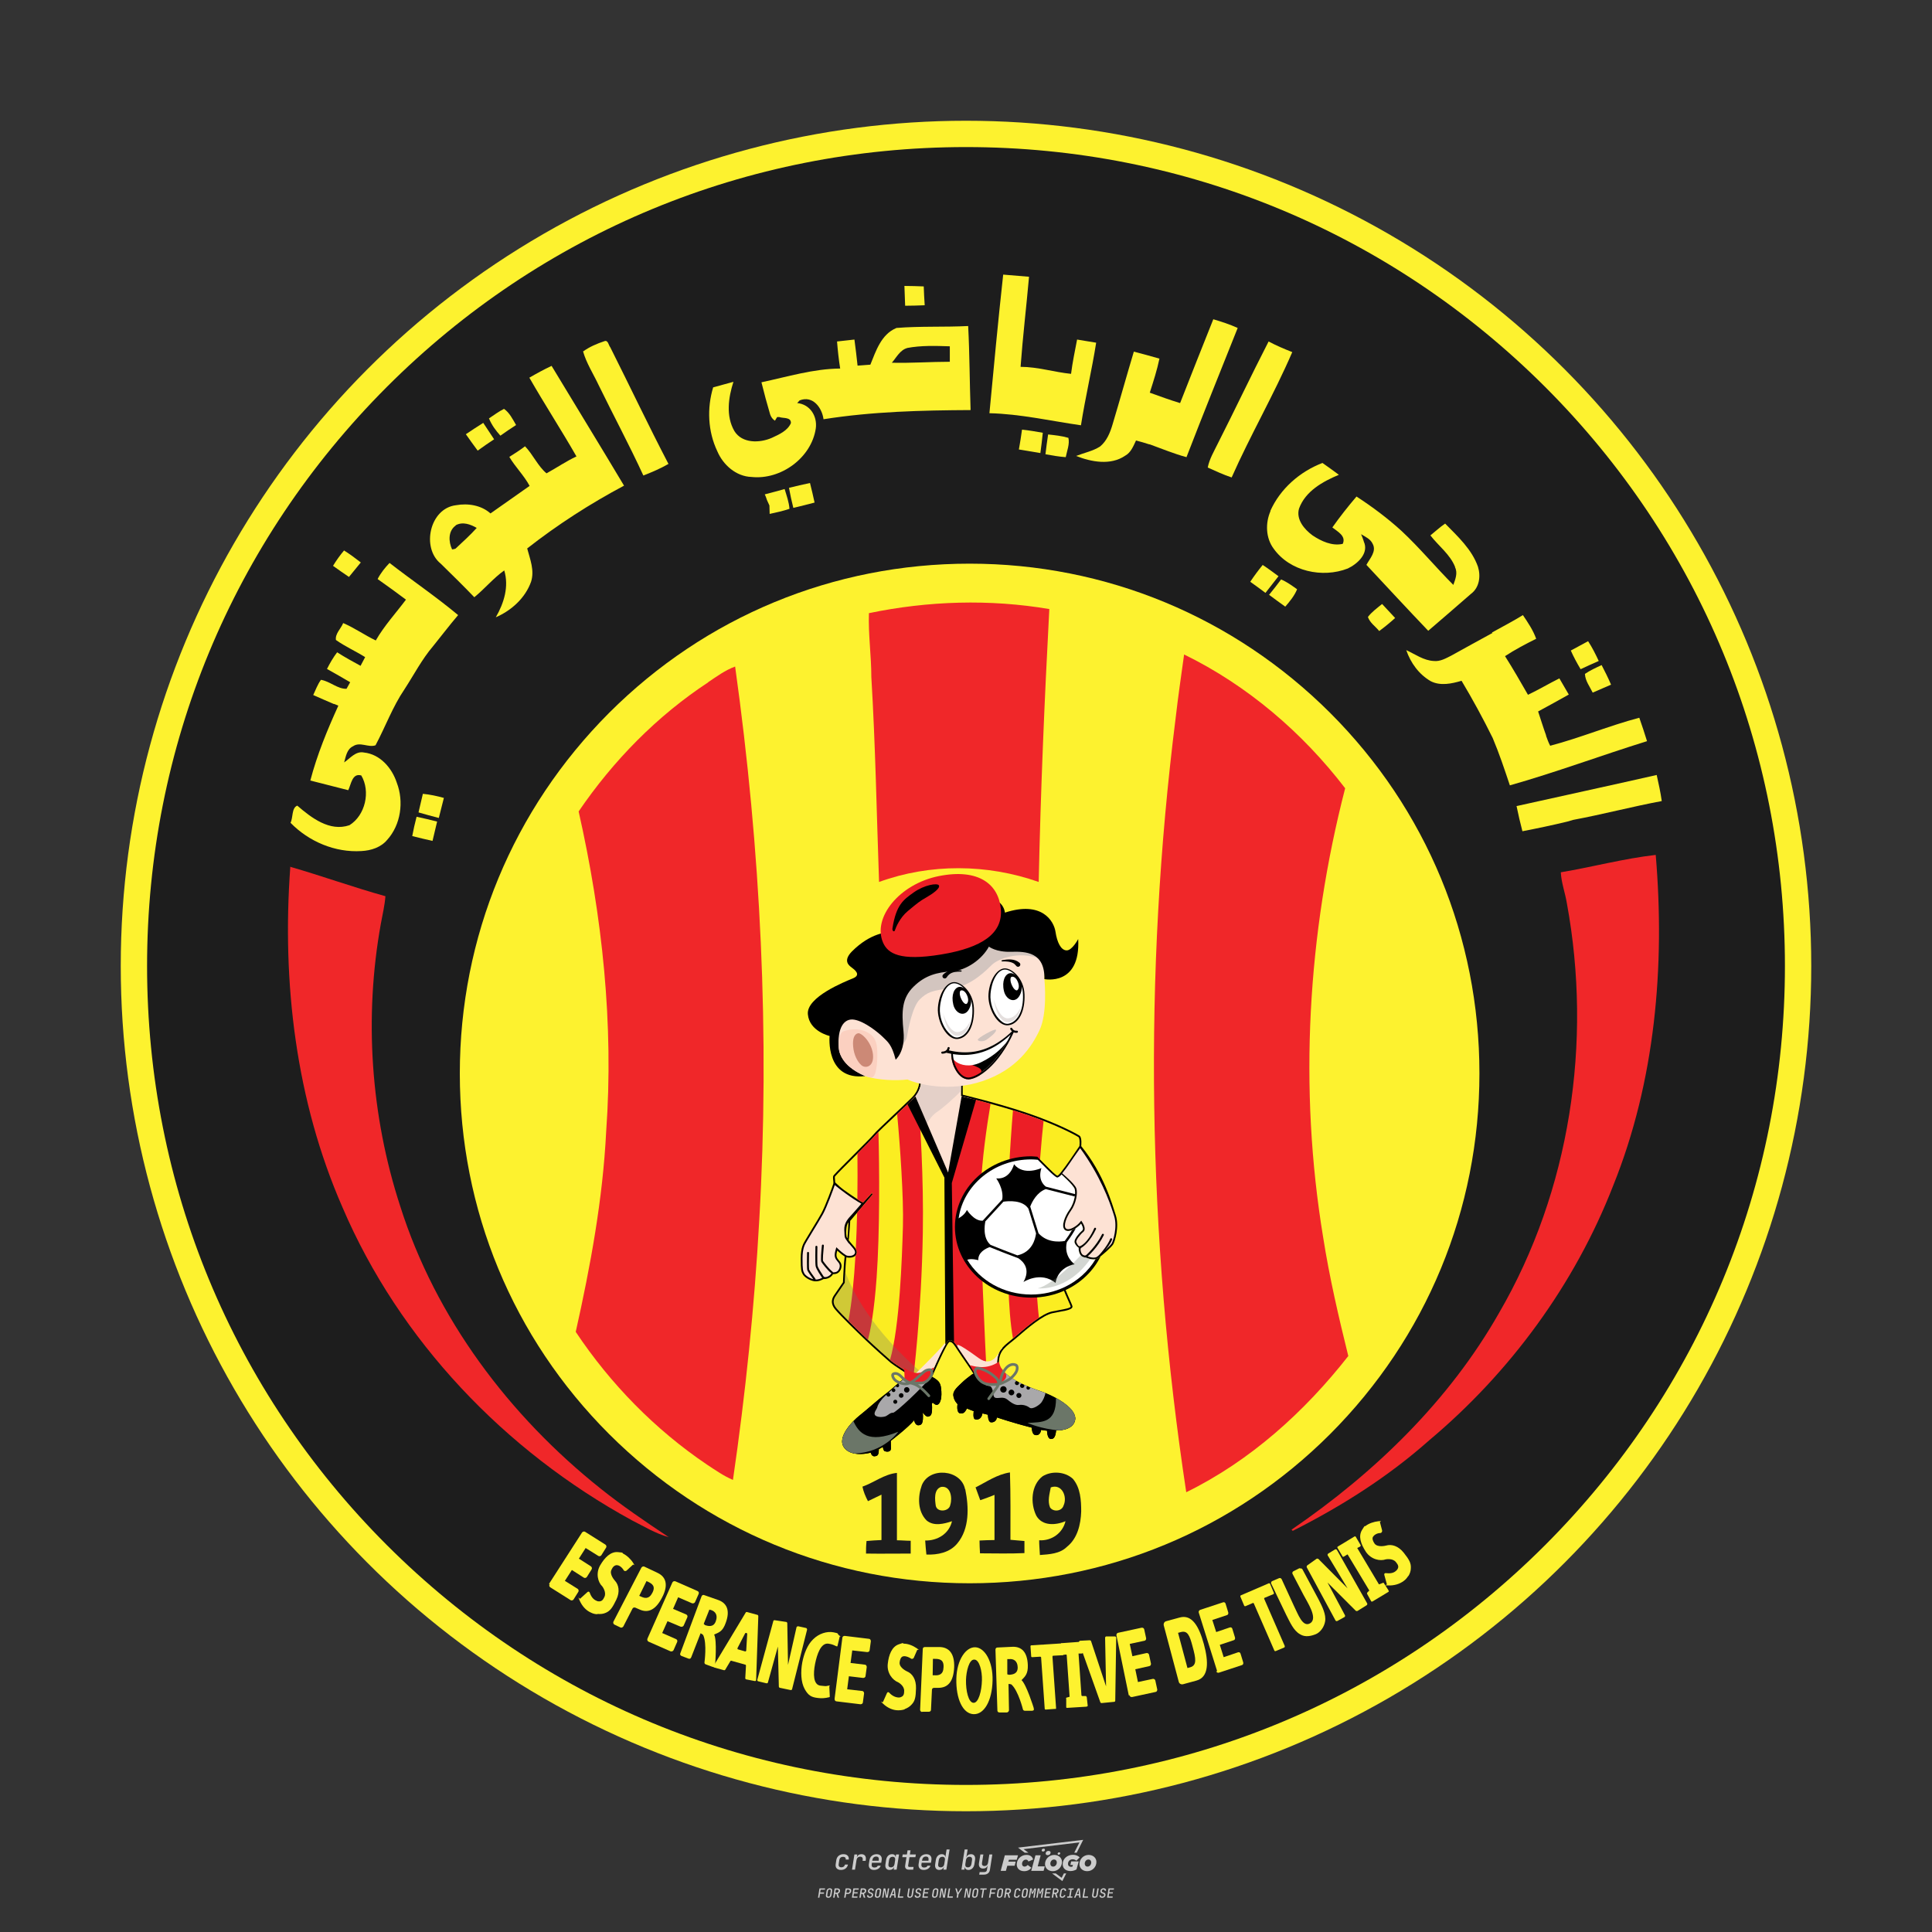 <?xml version="1.0" encoding="UTF-8"?>
<svg data-name="图层_1" xmlns="http://www.w3.org/2000/svg" version="1.1" viewBox="0 0 800 800">
  <rect x="0" y="0" width="800" height="800" fill="#333333" stroke="none"/>
  <!-- Created by @FCLOGO 2024-12-10 GMT+8 17:23:24 . https://fclogo.top/ -->
<!-- FOR PERSONAL USE ONLY NOT FOR COMMERCIAL USE -->
  <path d="M348.219,774.301c-.786,0-1.375-.217-1.768-.652-.393-.435-.528-1.03-.406-1.786l.252-1.648c.122-.755.45-1.35.984-1.785.534-.435,1.194-.652,1.98-.652.755,0,1.329.199,1.722.595.393.397.551.938.475,1.625h-1.236c.03-.359-.055-.637-.257-.836-.202-.198-.498-.297-.887-.297-.42,0-.763.117-1.03.349-.267.233-.435.563-.503.99l-.263,1.659c-.069.435-.006.769.189,1.002.195.233.502.349.921.349.389,0,.715-.099.979-.297.263-.198.436-.48.521-.847h1.236c-.137.687-.467,1.231-.99,1.631-.523.401-1.162.6-1.917.6ZM352.797,774.187l.996-6.294h1.19l-.195,1.19c.336-.87.973-1.304,1.911-1.304.671,0,1.169.208,1.493.624.324.416.429.986.315,1.71l-.069.423h-1.27l.057-.32c.069-.45.011-.795-.171-1.036-.183-.24-.477-.361-.881-.361-.405,0-.74.122-1.007.366-.267.245-.435.588-.503,1.03l-.63,3.971h-1.236ZM361.906,774.301c-.77,0-1.346-.223-1.728-.669s-.515-1.036-.401-1.768l.252-1.648c.084-.488.257-.915.521-1.282s.601-.651,1.013-.852c.412-.202.873-.304,1.385-.304.77,0,1.349.224,1.734.669.385.446.517,1.036.395,1.768l-.172,1.121h-3.845l-.092.526c-.153.954.217,1.431,1.11,1.431.717,0,1.175-.248,1.373-.744h1.225c-.168.534-.503.96-1.007,1.276-.504.317-1.091.475-1.763.475ZM361.231,770.216l-.046.286,2.655-.012.046-.286c.069-.466.013-.822-.166-1.07-.179-.248-.486-.372-.921-.372-.443,0-.795.126-1.059.378-.263.252-.433.611-.509,1.076ZM368.326,774.301c-.633,0-1.103-.212-1.408-.635s-.397-1.001-.274-1.734l.274-1.774c.115-.733.393-1.312.836-1.74.442-.427.98-.641,1.613-.641.465,0,.83.119,1.093.354.263.236.391.557.383.962h.023l.172-1.202h1.236l-.996,6.294h-1.225l.195-1.201h-.023c-.122.412-.351.734-.687.967s-.74.349-1.213.349ZM368.932,773.226c.389,0,.715-.119.978-.355.263-.236.429-.572.498-1.007l.252-1.648c.069-.427.01-.761-.177-1.002-.187-.24-.475-.36-.864-.36-.397,0-.725.118-.984.354-.26.236-.423.572-.492,1.007l-.252,1.648c-.069.443-.013.78.166,1.013.179.233.471.349.876.349ZM376.348,774.187c-.572,0-.994-.157-1.264-.469-.271-.312-.361-.751-.269-1.316l.538-3.387h-1.739l.171-1.122h1.74l.275-1.716h1.236l-.275,1.716h2.472l-.183,1.122h-2.461l-.538,3.387c-.076.442.099.664.526.664h1.717l-.172,1.121h-1.774ZM382.504,774.301c-.77,0-1.346-.223-1.728-.669s-.515-1.036-.401-1.768l.252-1.648c.084-.488.257-.915.521-1.282s.601-.651,1.013-.852c.412-.202.873-.304,1.385-.304.77,0,1.349.224,1.734.669.385.446.517,1.036.395,1.768l-.172,1.121h-3.845l-.092.526c-.153.954.217,1.431,1.11,1.431.717,0,1.175-.248,1.373-.744h1.225c-.168.534-.503.96-1.007,1.276-.504.317-1.091.475-1.763.475ZM381.829,770.216l-.046.286,2.655-.012.046-.286c.069-.466.013-.822-.166-1.07-.179-.248-.486-.372-.921-.372-.443,0-.795.126-1.059.378-.263.252-.433.611-.509,1.076ZM388.924,774.301c-.633,0-1.101-.212-1.402-.635-.301-.423-.395-1.001-.28-1.734l.274-1.774c.115-.733.393-1.312.836-1.74.442-.427.98-.641,1.613-.641.465,0,.83.119,1.093.354.263.236.391.557.383.962h.023l.206-1.465.298-1.796h1.236l-1.327,8.354h-1.225l.195-1.201h-.023c-.122.412-.351.734-.687.967s-.74.349-1.213.349ZM389.531,773.226c.389,0,.715-.119.978-.355.263-.236.429-.572.498-1.007l.252-1.648c.076-.427.019-.761-.172-1.002-.191-.24-.48-.36-.87-.36-.397,0-.725.118-.984.354-.26.236-.423.572-.492,1.007l-.252,1.648c-.076.443-.023.78.16,1.013s.477.349.881.349ZM401.017,774.301c-.473,0-.839-.116-1.099-.349-.26-.233-.385-.555-.378-.967h-.011l-.195,1.201h-1.224l1.327-8.354h1.236l-.286,1.796-.274,1.465h.046c.122-.412.353-.735.692-.967.34-.232.742-.349,1.208-.349.633,0,1.1.214,1.402.641.301.428.395,1.007.281,1.74l-.275,1.774c-.115.733-.395,1.31-.841,1.734-.446.423-.982.635-1.608.635ZM400.766,773.226c.397,0,.723-.116.979-.349.256-.233.422-.571.498-1.013l.252-1.648c.069-.435.011-.77-.171-1.007-.183-.236-.473-.354-.87-.354-.389,0-.715.12-.979.36s-.429.574-.498,1.002l-.252,1.648c-.069.435-.011.771.172,1.007.183.236.473.355.87.355ZM405.469,776.247l.172-1.064h1.934c.641,0,1.007-.302,1.099-.905l.103-.675.206-1.19h-.035c-.122.42-.347.744-.675.973-.328.229-.729.343-1.201.343-.626,0-1.093-.201-1.402-.601s-.41-.944-.303-1.631l.584-3.605h1.236l-.561,3.479c-.061.412,0,.732.183.961s.465.343.847.343c.389,0,.717-.122.984-.366.267-.244.431-.584.492-1.018l.538-3.399h1.236l-1.007,6.409c-.099.603-.37,1.078-.812,1.425-.443.347-1.0.521-1.671.521h-1.946ZM417.787,770.085h3.221l.537-1.855h-5.466l-1.708,6.442h2.147l.586-2.099h3.026l.439-1.708h-3.026l.244-.781ZM424.229,772.916c-.586,0-1.025-.39-1.025-1.123,0-.878.634-1.757,1.611-1.757.488,0,.878.244,1.025.781l1.952-.83c-.293-1.171-1.269-1.903-2.635-1.903-2.782,0-4.148,2.147-4.148,3.904s1.269,2.83,3.075,2.83c1.367,0,2.342-.586,2.977-1.415l-1.513-1.171c-.39.439-.83.683-1.318.683ZM430.915,768.231h-2.147l-1.757,6.442h5.124l.488-1.855h-2.928l1.22-4.587ZM439.748,771.013c0-1.659-1.318-2.928-3.221-2.928-2.196,0-3.807,1.806-3.807,3.807,0,1.659,1.318,2.928,3.221,2.928,2.196,0,3.807-1.806,3.807-3.807ZM434.917,771.696c0-.83.586-1.708,1.513-1.708.781,0,1.171.537,1.171,1.22,0,.83-.586,1.708-1.513,1.708-.781,0-1.171-.537-1.171-1.22ZM443.213,772.233h1.074l-.195.683c-.146.049-.342.098-.586.098-.683,0-1.269-.39-1.269-1.22,0-1.025.732-1.903,1.952-1.903.586,0,1.123.244,1.513.586l1.367-1.367c-.439-.537-1.513-1.074-2.733-1.074-2.587,0-4.295,1.757-4.295,3.855,0,2.05,1.611,2.879,3.221,2.879.927,0,1.855-.293,2.489-.683l.927-3.319h-3.123l-.342,1.464ZM450.777,768.084c-2.196,0-3.807,1.806-3.807,3.807,0,1.659,1.318,2.928,3.221,2.928,2.196,0,3.807-1.806,3.807-3.807,0-1.659-1.318-2.928-3.221-2.928ZM450.338,772.916c-.781,0-1.171-.537-1.171-1.22,0-.83.586-1.708,1.513-1.708.781,0,1.171.537,1.171,1.22,0,.83-.586,1.708-1.513,1.708ZM437.942,767.499c-.049.293.098.488.439.488s.537-.195.634-.488c.049-.244-.098-.488-.439-.488s-.586.244-.634.488ZM432.135,765.498c-.439,0-.732.244-.781.586s.098.586.537.586.732-.244.781-.586c.098-.342-.098-.586-.537-.586ZM433.013,767.303c-.098.537.146.878.83.878.634,0,1.074-.39,1.171-.878s-.146-.878-.83-.878c-.683,0-1.074.39-1.171.878ZM439.602,777.552l-2.44-1.806h-1.513l4.246,3.172,1.611-3.172h-.976l-.927,1.806ZM425.839,767.157l-2.001-1.464,23.132-2.782-2.147,4.246h1.025l2.684-5.319-26.988,3.221,2.782,2.099h1.513ZM338.719,785.785l.609-3.832h2.32l-.084.519h-1.764l-.184,1.145h1.627l-.084.525h-1.617l-.257,1.643h-.567ZM342.97,785.838c-.357,0-.623-.101-.798-.302-.175-.201-.234-.473-.178-.816l.268-1.701c.056-.343.203-.615.441-.816.238-.201.535-.302.892-.302s.623.1.798.299c.175.199.236.471.184.814l-.268,1.706c-.056.343-.204.615-.444.816-.24.201-.538.302-.895.302ZM343.049,785.334c.193,0,.348-.052.467-.158.119-.105.194-.257.226-.457l.268-1.701c.032-.199.005-.352-.079-.457-.084-.105-.222-.158-.415-.158s-.347.052-.465.158c-.117.105-.192.257-.223.457l-.268,1.701c-.032.2-.005.352.079.457s.22.158.409.158ZM344.996,785.785l.609-3.832h1.202c.238,0,.439.046.604.139.165.093.283.223.357.391s.091.366.052.593c-.038.259-.14.484-.304.675-.165.191-.366.321-.604.391l.535,1.643h-.619l-.478-1.575h-.541l-.247,1.575h-.567ZM345.888,783.707h.635c.189,0,.349-.056.48-.168.131-.112.211-.262.239-.451.032-.193,0-.345-.094-.459-.095-.114-.236-.171-.425-.171h-.635l-.2,1.249ZM349.545,785.785l.609-3.832h1.254c.371,0,.651.105.84.315.189.21.255.49.199.84-.038.234-.122.438-.249.611s-.29.307-.488.402c-.198.095-.419.142-.664.142h-.693l-.241,1.522h-.567ZM350.432,783.754h.693c.192,0,.357-.059.493-.176.136-.117.22-.274.252-.47s-.002-.352-.1-.47-.245-.176-.441-.176h-.688l-.21,1.291ZM352.747,785.785l.609-3.832h2.252l-.079.504h-1.695l-.173,1.087h1.512l-.079.499h-1.512l-.194,1.239h1.69l-.079.504h-2.252ZM355.843,785.785l.609-3.832h1.202c.238,0,.439.046.604.139.165.093.283.223.357.391s.091.366.052.593c-.038.259-.14.484-.304.675-.165.191-.366.321-.604.391l.535,1.643h-.619l-.478-1.575h-.541l-.247,1.575h-.567ZM356.736,783.707h.635c.189,0,.349-.056.48-.168.131-.112.211-.262.239-.451.032-.193,0-.345-.094-.459-.095-.114-.236-.171-.425-.171h-.635l-.2,1.249ZM360.132,785.838c-.385,0-.674-.095-.866-.286-.192-.191-.264-.451-.215-.779h.567c-.028.175.011.312.116.412.105.1.266.149.483.149.203,0,.37-.049.501-.147.131-.098.211-.233.239-.404.021-.15.001-.279-.06-.386-.061-.107-.158-.181-.291-.223l-.457-.136c-.266-.08-.462-.217-.588-.409-.126-.192-.17-.42-.131-.682.035-.21.112-.394.231-.551s.273-.28.462-.367.402-.131.64-.131c.35,0,.616.095.798.286.182.191.248.444.2.759h-.567c.028-.168-.003-.3-.092-.396-.089-.096-.23-.144-.422-.144-.189,0-.343.045-.462.134-.119.089-.189.214-.21.375-.025.151-.007.279.052.386s.158.181.294.223l.467.147c.262.081.456.217.58.409.124.193.165.422.123.688-.035.217-.116.406-.241.567-.126.161-.288.286-.485.375-.198.089-.419.134-.664.134ZM363.265,785.838c-.357,0-.623-.101-.798-.302-.175-.201-.234-.473-.178-.816l.268-1.701c.056-.343.203-.615.441-.816.238-.201.535-.302.892-.302s.623.1.798.299c.175.199.236.471.184.814l-.268,1.706c-.056.343-.204.615-.444.816-.24.201-.538.302-.895.302ZM363.344,785.334c.193,0,.348-.052.467-.158.119-.105.194-.257.226-.457l.268-1.701c.032-.199.005-.352-.079-.457-.084-.105-.222-.158-.415-.158s-.347.052-.465.158c-.117.105-.192.257-.223.457l-.268,1.701c-.032.2-.005.352.079.457s.22.158.409.158ZM365.275,785.785l.609-3.832h.709l.619,3.186c.007-.098.017-.217.029-.357.012-.14.027-.285.045-.435.018-.151.037-.289.058-.415l.315-1.979h.525l-.609,3.832h-.709l-.614-3.186c-.007.095-.017.209-.029.344s-.027.276-.045.423c-.018.147-.037.283-.058.409l-.315,2.01h-.53ZM368.225,785.785l1.585-3.832h.745l.373,3.832h-.562l-.073-.971h-1.087l-.388.971h-.593ZM369.385,784.342h.871l-.089-1.102c-.018-.196-.03-.365-.037-.509-.007-.143-.011-.243-.011-.299-.018.056-.052.156-.102.299s-.115.311-.192.504l-.441,1.107ZM371.721,785.785l.609-3.832h.567l-.525,3.312h1.674l-.079.52h-2.247ZM376.678,785.838c-.367,0-.634-.101-.8-.302-.166-.201-.221-.475-.165-.821l.436-2.761h.567l-.436,2.755c-.032.196-.008.35.071.462.079.112.214.168.407.168.193,0,.347-.056.465-.168.117-.112.192-.266.223-.462l.435-2.755h.567l-.436,2.761c-.056.35-.2.625-.433.824-.233.199-.533.299-.9.299ZM379.844,785.838c-.385,0-.674-.095-.866-.286-.192-.191-.264-.451-.215-.779h.567c-.028.175.011.312.116.412.105.1.266.149.483.149.203,0,.37-.049.501-.147.131-.098.211-.233.239-.404.021-.15.001-.279-.06-.386-.061-.107-.158-.181-.291-.223l-.457-.136c-.266-.08-.462-.217-.588-.409-.126-.192-.17-.42-.131-.682.035-.21.112-.394.231-.551s.273-.28.462-.367.402-.131.64-.131c.35,0,.616.095.798.286.182.191.248.444.2.759h-.567c.028-.168-.003-.3-.092-.396-.089-.096-.23-.144-.422-.144-.189,0-.343.045-.462.134-.119.089-.189.214-.21.375-.025.151-.007.279.052.386s.158.181.294.223l.467.147c.262.081.456.217.58.409.124.193.165.422.123.688-.035.217-.116.406-.241.567-.126.161-.288.286-.485.375-.198.089-.419.134-.664.134ZM381.906,785.785l.609-3.832h2.252l-.079.504h-1.695l-.173,1.087h1.512l-.079.499h-1.512l-.194,1.239h1.69l-.079.504h-2.252ZM386.943,785.838c-.357,0-.623-.101-.798-.302-.175-.201-.234-.473-.178-.816l.268-1.701c.056-.343.203-.615.441-.816.238-.201.535-.302.892-.302s.623.1.798.299c.175.199.236.471.184.814l-.268,1.706c-.056.343-.204.615-.444.816-.24.201-.538.302-.895.302ZM387.021,785.334c.193,0,.348-.052.467-.158.119-.105.194-.257.226-.457l.268-1.701c.032-.199.005-.352-.079-.457-.084-.105-.222-.158-.415-.158s-.347.052-.465.158c-.117.105-.192.257-.223.457l-.268,1.701c-.032.2-.005.352.079.457s.22.158.409.158ZM388.953,785.785l.609-3.832h.709l.619,3.186c.007-.098.017-.217.029-.357.012-.14.027-.285.045-.435.018-.151.037-.289.058-.415l.315-1.979h.525l-.609,3.832h-.709l-.614-3.186c-.007.095-.017.209-.029.344s-.027.276-.045.423c-.018.147-.037.283-.058.409l-.315,2.01h-.53ZM392.249,785.785l.609-3.832h.567l-.525,3.312h1.674l-.079.52h-2.247ZM396.117,785.785l.22-1.412-.751-2.42h.577l.446,1.449c.028.095.05.184.066.268.016.084.025.147.029.189.018-.042.046-.105.087-.189.04-.084.088-.173.144-.268l.898-1.449h.598l-1.528,2.42-.22,1.412h-.567ZM399.217,785.785l.609-3.832h.709l.619,3.186c.007-.098.017-.217.029-.357.012-.14.027-.285.044-.435.018-.151.037-.289.058-.415l.315-1.979h.525l-.609,3.832h-.709l-.614-3.186c-.007.095-.017.209-.029.344s-.027.276-.045.423c-.018.147-.037.283-.058.409l-.315,2.01h-.53ZM403.505,785.838c-.357,0-.623-.101-.798-.302-.175-.201-.234-.473-.178-.816l.268-1.701c.056-.343.203-.615.441-.816.238-.201.535-.302.892-.302.357,0,.623.1.798.299.175.199.236.471.184.814l-.268,1.706c-.056.343-.204.615-.444.816-.239.201-.538.302-.895.302ZM403.584,785.334c.193,0,.348-.052.467-.158.119-.105.194-.257.226-.457l.268-1.701c.032-.199.005-.352-.079-.457-.084-.105-.222-.158-.415-.158-.193,0-.347.052-.465.158-.117.105-.191.257-.223.457l-.268,1.701c-.032.2-.005.352.079.457.084.105.22.158.409.158ZM406.381,785.785l.525-3.312h-1.023l.084-.519h2.619l-.084.519h-1.029l-.525,3.312h-.567ZM409.518,785.785l.609-3.832h2.32l-.084.519h-1.764l-.184,1.145h1.627l-.084.525h-1.617l-.257,1.643h-.567ZM413.769,785.838c-.357,0-.623-.101-.798-.302-.175-.201-.234-.473-.178-.816l.268-1.701c.056-.343.203-.615.441-.816.238-.201.535-.302.892-.302.357,0,.623.1.798.299.175.199.236.471.184.814l-.268,1.706c-.056.343-.204.615-.444.816-.239.201-.538.302-.895.302ZM413.848,785.334c.193,0,.348-.052.467-.158.119-.105.194-.257.226-.457l.268-1.701c.032-.199.005-.352-.079-.457-.084-.105-.222-.158-.415-.158-.193,0-.347.052-.465.158-.117.105-.191.257-.223.457l-.268,1.701c-.032.2-.005.352.079.457.084.105.22.158.409.158ZM415.795,785.785l.609-3.832h1.202c.238,0,.439.046.604.139.164.093.283.223.357.391s.091.366.053.593c-.039.259-.14.484-.304.675-.165.191-.366.321-.604.391l.535,1.643h-.619l-.478-1.575h-.541l-.247,1.575h-.567ZM416.688,783.707h.635c.189,0,.349-.056.48-.168.131-.112.211-.262.239-.451.032-.193,0-.345-.095-.459-.094-.114-.236-.171-.425-.171h-.635l-.199,1.249ZM420.905,785.838c-.36,0-.631-.101-.811-.302-.18-.201-.242-.473-.186-.816l.268-1.701c.056-.346.206-.619.449-.819s.545-.299.906-.299c.357,0,.625.101.806.302.18.201.242.473.186.816h-.567c.031-.199.003-.352-.087-.457-.089-.105-.228-.158-.417-.158-.193,0-.351.052-.475.158-.124.105-.202.255-.234.451l-.268,1.706c-.032.2-.003.352.087.457.089.105.23.158.423.158s.35-.052.472-.158.199-.257.231-.457h.567c-.035.228-.115.425-.239.593s-.281.298-.47.388c-.189.091-.402.136-.64.136ZM424.034,785.838c-.357,0-.623-.101-.798-.302-.175-.201-.234-.473-.178-.816l.268-1.701c.056-.343.203-.615.441-.816.238-.201.535-.302.892-.302.357,0,.623.1.798.299.175.199.236.471.184.814l-.268,1.706c-.056.343-.204.615-.444.816-.239.201-.538.302-.895.302ZM424.112,785.334c.193,0,.348-.052.467-.158.119-.105.194-.257.226-.457l.268-1.701c.032-.199.005-.352-.079-.457-.084-.105-.222-.158-.415-.158-.193,0-.347.052-.465.158-.117.105-.191.257-.223.457l-.268,1.701c-.032.2-.005.352.079.457.084.105.22.158.409.158ZM425.965,785.785l.609-3.832h.687l.184,1.228c.021.119.037.23.047.333.011.103.019.183.026.239.018-.056.047-.136.089-.241.042-.105.091-.217.147-.336l.567-1.223h.709l-.609,3.832h-.535l.204-1.291c.025-.168.058-.352.1-.554.042-.201.087-.404.136-.609s.096-.4.142-.585c.045-.185.087-.348.126-.488l-.855,1.863h-.551l-.283-1.863c-.004.136-.011.295-.021.475s-.024.372-.039.575c-.016.203-.035.407-.058.611-.023.205-.048.396-.076.575l-.205,1.291h-.54ZM429.115,785.785l.609-3.832h.687l.184,1.228c.021.119.037.23.047.333.011.103.019.183.026.239.018-.056.047-.136.089-.241.042-.105.091-.217.147-.336l.567-1.223h.709l-.609,3.832h-.535l.204-1.291c.025-.168.058-.352.1-.554.042-.201.087-.404.136-.609s.096-.4.142-.585c.045-.185.087-.348.126-.488l-.855,1.863h-.551l-.283-1.863c-.004.136-.011.295-.021.475s-.024.372-.039.575c-.016.203-.035.407-.058.611-.023.205-.048.396-.076.575l-.205,1.291h-.54ZM432.411,785.785l.609-3.832h2.252l-.079.504h-1.696l-.173,1.087h1.512l-.079.499h-1.512l-.194,1.239h1.69l-.079.504h-2.252ZM435.507,785.785l.609-3.832h1.202c.238,0,.439.046.604.139.164.093.283.223.357.391s.091.366.053.593c-.039.259-.14.484-.304.675-.165.191-.366.321-.604.391l.535,1.643h-.619l-.478-1.575h-.541l-.247,1.575h-.567ZM436.4,783.707h.635c.189,0,.349-.056.48-.168.131-.112.211-.262.239-.451.032-.193,0-.345-.095-.459-.094-.114-.236-.171-.425-.171h-.635l-.199,1.249ZM439.801,785.838c-.36,0-.631-.101-.811-.302-.18-.201-.242-.473-.186-.816l.268-1.701c.056-.346.206-.619.449-.819s.545-.299.906-.299c.357,0,.625.101.806.302.18.201.242.473.186.816h-.567c.031-.199.003-.352-.087-.457-.089-.105-.228-.158-.417-.158-.193,0-.351.052-.475.158-.124.105-.202.255-.234.451l-.268,1.706c-.032.2-.003.352.087.457.089.105.23.158.423.158s.35-.052.472-.158.199-.257.231-.457h.567c-.035.228-.115.425-.239.593s-.281.298-.47.388c-.189.091-.402.136-.64.136ZM441.879,785.785l.079-.504h.777l.446-2.824h-.777l.084-.504h2.126l-.084.504h-.777l-.446,2.824h.777l-.079.504h-2.126ZM444.74,785.785l1.585-3.832h.745l.373,3.832h-.562l-.073-.971h-1.087l-.388.971h-.593ZM445.9,784.342h.871l-.089-1.102c-.017-.196-.03-.365-.037-.509-.007-.143-.01-.243-.01-.299-.018.056-.052.156-.102.299s-.115.311-.192.504l-.441,1.107ZM448.235,785.785l.609-3.832h.567l-.525,3.312h1.674l-.079.52h-2.247ZM453.193,785.838c-.368,0-.634-.101-.8-.302-.166-.201-.221-.475-.165-.821l.436-2.761h.567l-.436,2.755c-.032.196-.008.35.071.462.079.112.214.168.407.168s.347-.056.465-.168c.117-.112.192-.266.223-.462l.436-2.755h.567l-.436,2.761c-.056.35-.2.625-.433.824-.233.199-.533.299-.9.299ZM456.358,785.838c-.385,0-.674-.095-.866-.286-.193-.191-.264-.451-.215-.779h.567c-.028.175.011.312.115.412.105.1.266.149.483.149.203,0,.37-.049.501-.147s.211-.233.239-.404c.021-.15.001-.279-.06-.386s-.158-.181-.291-.223l-.457-.136c-.266-.08-.462-.217-.588-.409-.126-.192-.17-.42-.131-.682.035-.21.112-.394.231-.551s.273-.28.462-.367c.189-.087.402-.131.64-.131.35,0,.616.095.798.286.182.191.248.444.199.759h-.567c.028-.168-.003-.3-.092-.396-.089-.096-.23-.144-.423-.144-.189,0-.343.045-.462.134-.119.089-.189.214-.21.375-.025.151-.007.279.052.386s.158.181.294.223l.467.147c.262.081.456.217.58.409.124.193.165.422.124.688-.035.217-.116.406-.241.567-.126.161-.288.286-.485.375-.198.089-.419.134-.664.134ZM458.421,785.785l.609-3.832h2.252l-.079.504h-1.696l-.173,1.087h1.512l-.079.499h-1.512l-.194,1.239h1.69l-.079.504h-2.252Z" style="fill: #ccc;"/>
  <g>
    <g>
      <g>
        <circle cx="400" cy="400" r="350" style="fill: #fdf22f;"/>
        <path d="M400,739.1c-90.6,0-175.7-35.3-239.8-99.3-64-64-99.3-149.2-99.3-239.8s35.3-175.7,99.3-239.8c64-64,149.2-99.3,239.8-99.3s175.7,35.3,239.8,99.3c64,64,99.3,149.2,99.3,239.8s-35.3,175.7-99.3,239.8c-64,64-149.2,99.3-239.8,99.3Z" style="fill: #1d1d1d;"/>
      </g>
      <path d="M401.5,655.6c-56.4,0-109.4-22-149.3-61.8-39.9-39.9-61.8-92.9-61.8-149.3s22-109.4,61.8-149.3c39.9-39.9,92.9-61.8,149.3-61.8s109.4,22,149.3,61.8c39.9,39.9,61.8,92.9,61.8,149.3s-22,109.4-61.8,149.3c-39.9,39.9-92.9,61.8-149.3,61.8Z" style="fill: #fdf22f;"/>
      <g>
        <g>
          <path id="path39" d="M241.5,145.5c2.6-1.9,5.7-3.2,8.7-4.2,1.6-.7,1.8,1.7,2.5,2.5,8.1,16.1,15.8,32.4,24.1,48.3-3.3,1.9-6.8,3.4-10.4,4.8-5.8-12.6-12.4-24.9-18.5-37.4-2.2-4.7-5.1-9.1-6.5-14.1l.1.1Z" style="fill: #fdf22f;"/>
          <path id="path43" d="M219,156.5c3.1-1.8,6.2-3.5,9.4-5,10,16.6,20.1,33,30,49.6-14.1,7.5-27.6,16.2-40.1,26,1.2,4.5,3.1,9.1,1.6,13.8-2.4,6.7-8.1,11.9-14.6,14.7,3.4-5.9,5.5-12.7,3.5-19.4-4.5,3.2-8.1,7.6-12.4,11.1-4.5-4.7-9.2-9.3-13.9-13.9-8.1-6.5-4.6-22.9,6.3-24.2,5-.9,10.5,0,14.3,3.4,5.4-3.8,10.8-7.6,16.2-11.4-2.3-4.3-5.9-7.8-8.4-12,2.2-1.4,4.4-2.8,6.5-4.4,3.3,3.4,5.3,8.2,8.9,11.2,4.2-2.3,8.1-5,12.4-7-6.3-11-13.2-21.6-19.5-32.6M188.7,217.6c-3.2,2.3-3,6.7-1.5,9.9.4,0,1.1-.2,1.4-.3,3-2.8,6-5.5,8.8-8.6-2.6-1.5-5.8-2.7-8.7-1.1v.1h0Z" style="fill: #fdf22f;"/>
          <path id="path45" d="M202.4,173.3c2.1-1.4,4.1-2.9,6.3-4,2.3,1.6,3.6,4.3,5,6.7-2.2,1.4-4.4,2.9-6.5,4.4-1.9-2.1-3.6-4.4-4.7-7.1h-.1Z" style="fill: #fdf22f;"/>
          <path id="path47" d="M192.9,179.8c2.4-1.6,4.8-3.2,7.2-4.7,1.5,2.3,3,4.5,4.5,6.8-2.3,1.5-4.6,3.1-6.8,4.7-1.7-2.3-3.3-4.5-4.9-6.8Z" style="fill: #fdf22f;"/>
        </g>
        <g>
          <path id="path31" d="M415.3,113.7c3.6.3,7.2.6,10.8.9-1.1,12.4-2.6,24.9-3.5,37.3,7.1,0,13.9,2.2,20.9,2.9.6-4.8,1.6-9.5,2.5-14.2,2.6.4,5.2.9,7.9,1.3-1.8,11.4-4.5,22.7-6.3,34.2-12.6-1.8-25.1-4.7-37.9-5,1.8-19.1,3.6-38.3,5.7-57.4,0,0-.1,0-.1,0Z" style="fill: #fdf22f;"/>
          <path id="path33" d="M374.5,118.4c2.7,0,5.3.1,8,.2.1,2.6.2,5.2.4,7.8-2.7.1-5.4.2-8.1.2-.1-2.7-.2-5.4-.3-8.2Z" style="fill: #fdf22f;"/>
          <path id="path35" d="M488.7,166.8c4.5-11.5,9.1-23.1,13.7-34.6,3.4,1,6.8,2.1,10.1,3.6-7.1,17.8-14.3,35.6-21.2,53.5-5.2-1.4-10.2-3.5-15.2-5.3h-.2c-1.8-.6-3.6-1.1-5.5-1.6-1.1,2.3-2.1,5-4.5,6.3-6,4.1-14,2.6-20.3.1,3.3-1.3,6.9-2,9.9-3.9,2.8-2.3,4.2-5.8,5.2-9.2,3-10,5.8-20.1,8.8-30.1,3.5.9,7.1,1.9,10.6,2.9-1,4.8-2.5,9.4-4,14.1,4.1,1.5,8.3,3,12.5,4.3l.1-.1h0Z" style="fill: #fdf22f;"/>
          <path id="path37" d="M371.2,135.8c9.9-.8,19.8-.3,29.7-.8.6,11.6.6,23.2,1,34.8-20.3.1-40.7.6-60.9,3.8-.6-4.7-4.4-10-9.9-7.8l-1,1.1c5.3.5,8.4,5.4,7.7,10.5-1.8,12.2-14.5,21.4-26.6,20.1-6.4-.2-11.8-5-14.2-10.7-3.9-8.2-4.3-17.8-1.7-26.4,2.8-.8,5.6-1.5,8.4-2.3-2.1,6.5-3.2,14.2.4,20.4,3.2,5.2,10.5,5,15.5,2.8,3-1.4,6.5-2.9,7.9-6.1.1-2.6-3.2-1.9-4.8-2.5h-.9c-.2.3-.7,1.1-.9,1.5-1-.6-1.6-1.5-2-2.6-1.3-4.4-2.5-8.8-3.6-13.3,10.8-2.3,21.5-5.6,32.6-5.7-.6-3.7-1-7.5-1.3-11.2,2.4-.3,4.8-.5,7.2-.8.5,3.6.9,7.2,1.3,10.8,1.8-.1,3.6-.3,5.3-.4,2.3-5.7,4.5-12.5,10.6-15.1M375.7,144.1c-3,.8-4.5,3.9-6.4,6.1,8,.2,16-.4,24-.4v-6.4c-5.9-.2-11.9-.4-17.7.7h.1Z" style="fill: #fdf22f;"/>
          <path id="path41" d="M504.3,183.6c7.1-14,13.8-28.2,21-42.2,3.2,1.7,6.5,3.1,9.8,4.4-7.6,17.6-17.3,34.3-25.1,51.9-3.4-1.1-6.7-2.7-9.9-4.1.7-3.6,2.6-6.7,4.2-10Z" style="fill: #fdf22f;"/>
          <path id="path49" d="M421.9,186.1c.5-2.7.9-5.4,1.3-8.2,2.9.3,5.8.8,8.6,1.3-.3,2.8-.6,5.6-1,8.4l-9-1.5h.1Z" style="fill: #fdf22f;"/>
          <path id="path51" d="M434,179.9c2.8.3,5.7.6,8.4,1.4.6,2.6-.6,5.4-1.1,8-2.8-.2-5.6-.7-8.4-1.2.3-2.7.7-5.5,1.1-8.2Z" style="fill: #fdf22f;"/>
          <path id="path55" d="M326.7,202c2.9-.7,5.8-1.4,8.7-2,.7,2.7,1.3,5.4,1.9,8.1-2.9.8-5.9,1.5-8.8,2.2-.7-2.8-1.3-5.5-1.8-8.3h0Z" style="fill: #fdf22f;"/>
          <path id="path57" d="M316.7,204.7c2.7-.7,5.4-1.4,8.2-2.2.8,2.7,1.8,5.4,2,8.2-2.7.9-5.4,1.5-8.2,2.1,0-.9-.1-2.6-.1-3.5-.3-.6-.8-1.7-1-2.2-.2-.6-.6-1.8-.9-2.3v-.1Z" style="fill: #fdf22f;"/>
        </g>
        <g>
          <path id="path53" d="M526,211.6c4.1-9.2,12.2-16.3,21.6-19.9,2.3,1.6,4.5,3.2,6.8,4.9-6.7,2.8-13.9,6.8-16.5,14-1.3,4.5,2.2,8.6,5.6,11.1,3.6,2.4,8.1,4.5,12.5,3.5,1.5-3.3-2.2-5.1-4.3-6.8,3.1-4.4,6.5-8.7,10-12.8,6.6,4.3,12.9,9,18.7,14.3,7.5,7,14.1,15,21.4,22.3.8-2.3,1.9-4.9.7-7.3v-.2c-2.1-5.2-6.8-8.6-10.2-13,2-1.6,3.9-3.4,6.1-4.9,5.2,5.3,11.1,10.7,13.6,17.9,1.2,3.9.6,8.6-2.9,11.2-5.9,5.2-11.8,10.2-17.7,15.3-8.6-9-17.1-18.2-25.6-27.3,1.4-2.6,4.3-5.6,2.6-8.7-.9-2-3-2.9-4.8-4,.3.7.9,2.2,1.1,2.9v.1c2.3,4.9-2.6,9.3-6.6,11.2-10.5,4.1-24,1.2-30.7-8.2-3.3-4.4-3.5-10.6-1.3-15.6h-.1,0Z" style="fill: #fdf22f;"/>
          <path id="path65" d="M522.8,233.9c2.3,1.5,4.4,3.1,6.6,4.7-1.8,2.3-3.6,4.6-5.4,6.9-2.1-1.6-4.2-3.1-6.3-4.6,1.6-2.4,3.3-4.7,5.1-6.9v-.1h0Z" style="fill: #fdf22f;"/>
          <path id="path67" d="M530.4,239.9c2.4,1,4.6,2.6,6.7,4.1-1.1,2.7-3,5-4.9,7.2-2.3-1.6-4.5-3.3-6.7-4.9,1.7-2.1,3.4-4.2,5-6.4h-.1Z" style="fill: #fdf22f;"/>
          <path id="path69" d="M566.4,255.5c1.6-2.1,3.8-3.7,5.9-5.4,1.8,1.9,3.6,3.9,5.4,5.8-2.1,1.9-4.3,3.7-6.6,5.4-1.5-1.9-3.9-3.4-4.7-5.9v.1h0Z" style="fill: #fdf22f;"/>
        </g>
        <g>
          <path id="path71" d="M617.8,261.9c4.3-2.4,8.6-4.6,12.8-7.2,2.1,3.1,4.2,6.2,5.5,9.8-4.4,2.2-8.8,4.5-12.9,7.2,3.3,5.2,6.4,10.6,9.5,16,4.4-2.1,8.6-4.6,13-6.8,1.3,2.2,2.6,4.5,3.9,6.7-4.2,2.4-8.5,4.7-12.7,7,1.1,3.3,2.1,6.6,3.3,9.9v.2c.5,1.4,1,2.8,1.7,4.1,12.5-3.3,24.4-8.3,36.9-11.6,1.1,3.2,2.2,6.4,3.2,9.7-19,5.9-37.7,12.9-56.8,18.3-2.2-6.6-4.4-13.2-7.1-19.6-4-8.1-8.3-16-12.9-23.7-4.1,1.2-8.7,2.2-12.7.2-4.9-2.8-8.4-7.6-10.2-12.9,3.7,1.7,7.2,4.3,11.4,4.5,2.6.3,5-1.1,7.2-2.2,5.6-3.1,11.2-6.2,16.9-9.3h.2l-.2-.3h0Z" style="fill: #fdf22f;"/>
          <path id="path73" d="M650.4,269.4c2.4-1.3,4.8-2.6,7.2-3.9,1.7,2.6,3.1,5.4,4.4,8.2-2.5,1.1-5,2.2-7.5,3.4-1.5-2.5-2.9-5.1-4.1-7.8v.1h0Z" style="fill: #fdf22f;"/>
          <path id="path75" d="M656.2,279.1c2.2-1.5,4.6-2.6,7-3.7,1.4,2.7,2.7,5.3,3.9,8.1-2.6,1.1-5.1,2.2-7.6,3.3-1.2-2.5-3.1-4.9-3.2-7.7h-.1Z" style="fill: #fdf22f;"/>
          <path id="path77" d="M627.9,333.8c19.3-4.3,38.7-8.5,58.1-12.9.8,3.6,1.6,7.2,2.1,10.8-12.3,2.3-24.4,5.5-36.7,7.8-.6.2-1.8.5-2.4.7-6.2,1.5-12.4,2.8-18.6,4-.9-3.4-1.7-6.9-2.4-10.3l-.1-.1h0Z" style="fill: #fdf22f;"/>
        </g>
        <g>
          <path id="path59" d="M142.4,227.9c2.4,1.5,4.7,3.2,7,5-1.6,2-3.3,4-4.9,6-2.2-1.5-4.4-3-6.6-4.6,1.4-2.3,2.9-4.4,4.6-6.4h-.1Z" style="fill: #fdf22f;"/>
          <path id="path63" d="M156.4,239.7c1.3-2.5,3-4.6,4.9-6.6,9.4,7.3,19.3,14,28.4,21.6-3.6,4.2-6.9,8.6-10.4,12.9-4.6,5.4-7.9,11.8-11.8,17.8-4.9,7.2-7.9,15.5-12,23.2-2.9,1.1-6.4-1.6-9.3.4-2.6,1.2-3,4.3-3.7,6.7,2.5-1.7,4.8-4.8,8.2-4.1,6.7.7,11.6,6.4,13.6,12.5,3,7.8,1.7,17.4-4,23.7-2.6,3.1-6.7,4.4-10.6,4.6-10.9.7-21.8-3.9-29.4-11.7,1.1-2.1.4-6.2,2.8-7.1,5.8,5,13.4,10.9,21.6,8.1,6.6-4.1,8.8-14,4.9-20.6-3.8-1.1-4.2,3.7-5.4,6.1-5.2-1.3-10.5-2.7-15.7-4,2.8-10.7,7-20.9,11.6-31l-1.7-.7h-.2c-2.8-1.2-5.6-2.4-8.5-3.7,1-2.1,1.8-4.4,3.2-6.3,3.7.6,7,3.9,10.6,3.7.4-.7,1.1-2,1.5-2.7-3.2-1.9-6.4-3.7-9.6-5.5,1.2-2.4,2.6-4.8,4.2-6.9,3.1,2,6.4,3.8,9.7,5.6.6-1.2,1.3-2.4,1.9-3.6-4-2.5-8.3-4.4-12.1-7.1-.4-2.6,2.1-4.7,3-7,4.7,2,8.9,5,13.5,7.2,3.5-6.1,8.3-11.3,12.5-16.9-3.9-2.9-7.7-5.7-11.7-8.5v-.1h0Z" style="fill: #fdf22f;"/>
          <path id="path79" d="M175.1,328.7c3,.3,5.8.9,8.7,1.7-.7,2.8-1.4,5.6-2.1,8.3-2.8-.7-5.6-1.5-8.4-2.3.6-2.6,1.2-5.2,1.8-7.7Z" style="fill: #fdf22f;"/>
          <path id="path81" d="M172.5,338.2c2.9.6,5.7,1.3,8.5,2-.6,2.7-1.3,5.3-1.9,8-2.8-.6-5.6-1.3-8.4-2,.5-2.7,1.1-5.3,1.8-8h0Z" style="fill: #fdf22f;"/>
        </g>
      </g>
      <g>
        <path id="path217" d="M359.8,253.9c24.5-5.1,50-5.9,74.7-1.7-2,37.6-3.6,75.3-4.4,113-21.3-7.5-44.9-7.7-66.1,0-1-28.3-1.5-56.6-3.2-84.9,0-8.8-1.3-17.6-1-26.4h0Z" style="fill: #f02729;"/>
        <path id="path221" d="M490.3,271c26.2,12.8,49,32.3,66.7,55.4-15.6,60.5-19.3,124.2-9.1,186,2.6,16.6,6.4,32.9,10.4,49.1-18.1,23.1-40.6,43.4-67.1,56.4-16.1-106-17.8-214.2-4.4-320.5,1-8.8,2.3-17.6,3.5-26.3v-.1h0Z" style="fill: #f02729;"/>
        <path id="path223" d="M293.2,282.5c3.6-2.4,7.1-5,11.2-6.5,10.6,75.8,14.4,152.7,10,229.1-2,36.1-5.7,72-10.9,107.7-3.8-1.6-7.2-4-10.7-6.3-21.5-14.5-40-33.4-54.4-55,6.1-27.3,11.2-54.9,12.6-82.9,3.2-44.5-1.6-89.2-11.4-132.6,14.3-21,32.4-39.5,53.7-53.5h-.1Z" style="fill: #f02729;"/>
        <path id="path233" d="M646.3,361.2c13.1-2.2,26.1-5.7,39.3-7.2,3.9,46.1-.2,93.7-17.6,136.9-15.9,40.9-42.7,77.4-76.2,105.5-17,15.1-36.3,27.3-56.5,37.5l-.5-.5c34.4-23.5,65.2-53.3,85.9-89.7,29.5-50.7,38.7-112.2,28.1-169.7-.7-4.3-2.3-8.5-2.5-12.8Z" style="fill: #f02729;"/>
        <path id="path235" d="M120.1,358.9c13.2,3.8,26.2,8.5,39.5,12.2-.3,3.8-1.2,7.6-1.9,11.4-7,38.8-4.2,79.4,8,116.9,14.7,46.4,45.1,86.8,83,117,9,7.2,18.6,13.7,28.2,20.1-5.5-1.5-10.3-4.5-15.3-7-52.5-28.7-96.2-74.4-119.8-129.6-19.3-44.1-25.1-93.1-21.6-140.8l-.1-.2h0Z" style="fill: #f02729;"/>
      </g>
      <g>
        <path d="M404,616c.6,1.7,1.3,3.5,1.9,5.2,2-.7,4-1.4,5.9-2.2v18.7c-2.1,0-4.1.1-6.2.2,0,1.8.1,3.5.2,5.3,6.1,0,12.3.2,18.4-.1v-5c-1.9-.2-3.9-.3-5.8-.5,0-9.3.1-18.6-.2-27.9-5.3.8-9.7,3.9-14.4,6.3" style="fill: #1d1d1d;"/>
        <path d="M357.1,615.5c.4,2.1,1.3,4.2,2.3,6.1,1.9-.9,3.8-1.8,5.6-2.7v18.8c-2.1.1-4.2.2-6.2.4v.2c-.2,1.7-.2,3.3-.2,5,6.2.1,12.4,0,18.5,0v-5.3c-1.9,0-3.8-.2-5.7-.2v-27.9c-5.2.5-9.5,4-14.3,5.7" style="fill: #1d1d1d;"/>
        <path d="M399.6,616.6c-1.7-8.2-14.8-9.3-17.9-1.6-1.7,4.7-1.8,10.8,2,14.6,3,2.5,7.2,1.4,10.5.3-1.2,5.2-6,8.1-11.1,8,.1,1.9.3,3.8.5,5.8,4.6.2,9.7-.8,12.8-4.6,5.1-6.1,4.8-15,3.3-22.4l-.1-.1h0ZM393.5,623.1c-.4,2.8-5.3,3.3-6,.5-.4-2.6-.9-6.9,2.2-7.9,4-.6,4.7,4.6,3.8,7.4Z" style="fill: #1d1d1d;"/>
        <path d="M444.2,612.3c-3.3-3-8.8-3.3-12.5-1-4.8,3.7-5.1,11.2-2.6,16.3,2.5,4.4,8,4,12.1,2.3-1.2,5-5.8,8.2-10.9,7.9,0,2,.2,4,.3,6.1,3.9-.3,8.3-.5,11.2-3.4,4.4-3.5,5.7-9.3,5.9-14.6,0-4.7-.3-9.8-3.4-13.5l-.1-.1ZM440.4,623.4c-.7,2.4-4.2,2.8-5.6.8-1.1-2.7-.2-5.6.3-8.3,4.6-1.7,7,3.9,5.3,7.5h0Z" style="fill: #1d1d1d;"/>
      </g>
      <g>
        <path d="M227.3,655.9l13.7-21.3c.3-.4.9-.6,1.3-.3l8.4,5.3c.4.3.5.8.3,1.2l-2,3.2c-.3.4-.8.5-1.2.3l-5.3-3.3-2.8,4.4,5,3.2c.4.3.5.8.3,1.2l-2,3.2c-.3.4-.8.5-1.2.3l-5-3.2-2.9,4.5,5.3,3.3c.4.3.5.8.3,1.2l-2,3.2c-.3.4-.8.5-1.2.3l-8.4-5.3c-.5-.3-.6-.9-.3-1.3l-.3-.1h0Z" style="fill: #fdf22f;"/>
        <path d="M268.1,678.5l10.3-23.2c.2-.5.8-.7,1.3-.5l9.1,4c.5.2.7.7.5,1.2l-1.5,3.4c-.2.4-.7.6-1.2.5l-5.8-2.5-2.1,4.8,5.4,2.3c.5.2.7.7.5,1.2l-1.5,3.4c-.2.4-.7.6-1.2.5l-5.5-2.3-2.2,4.9,5.7,2.5c.5.2.7.7.5,1.2l-1.5,3.4c-.2.4-.7.6-1.2.5l-9.1-4c-.5-.2-.7-.8-.5-1.3h0Z" style="fill: #fdf22f;"/>
        <path d="M345.6,703.3l3.2-25.1c0-.5.5-.9,1.1-.8l9.9,1.2c.5,0,.8.5.8,1l-.5,3.7c0,.5-.5.8-1,.8l-6.2-.7-.7,5.2,5.9.7c.5,0,.8.5.8,1l-.5,3.7c0,.5-.5.8-1,.8l-5.9-.7-.7,5.4,6.2.7c.5,0,.8.5.8,1l-.5,3.7c0,.5-.5.8-1,.8l-9.9-1.2c-.5,0-.9-.5-.8-1.1v-.1h0Z" style="fill: #fdf22f;"/>
        <path d="M467.4,702l-5.1-24.8c-.1-.5.2-1,.7-1.1l9.7-2.1c.5-.1,1,.2,1.1.7l.8,3.7c0,.5-.2.9-.7,1l-6.1,1.3,1.1,5.1,5.8-1.3c.5-.1,1,.2,1.1.7l.8,3.7c0,.5-.2.9-.7,1l-5.8,1.3,1.1,5.3,6.1-1.3c.5-.1,1,.2,1.1.7l.8,3.7c0,.5-.2.9-.7,1l-9.7,2.1c-.5.1-1-.2-1.1-.7h-.3,0Z" style="fill: #fdf22f;"/>
        <path d="M504,692l-7.6-24.2c-.2-.5.1-1,.6-1.2l9.4-3.1c.5-.2,1,.1,1.1.6l1.1,3.6c.1.5-.1,1-.6,1.1l-6,2,1.6,5,5.6-1.9c.5-.2,1,.1,1.1.6l1.1,3.6c.1.5-.1,1-.6,1.1l-5.7,1.9,1.6,5.1,5.9-2c.5-.2,1,.1,1.1.6l1.1,3.6c.1.5-.1,1-.6,1.1l-9.4,3.1c-.5.2-1.1-.1-1.2-.6h.4v0Z" style="fill: #fdf22f;"/>
        <path d="M247.2,668.4c-.9,0-1.8-.3-2.6-.7-2-.9-3.6-2.7-4.6-5s0-.5.2-.7l3.1-2.8c.3-.3.8-.1.9.3.6,1.7,1.5,2.8,2.7,3.3.3.2.7.3,1.1.3,1.2,0,1.7-.6,2.3-1.9.9-2-.9-4.3-.9-4.3-1.8-1.7-2.8-5.4-.9-8.7s4.4-5.8,7.4-5.5,1.4.2,2.1.6c1.6.8,3.2,2.3,4.2,3.9s0,.5-.1.7l-2.6,2.4c-.4.4-1.1.3-1.3-.2-.5-.8-1.1-1.4-1.9-1.8-.3-.1-.6-.2-.9-.2-.9,0-1.7.7-2.2,1.9-1,1.9,1.4,4.5,1.4,4.5,1.6,1.7,2.2,4.6.6,7.9s-2.5,4.6-4.3,5.4c-1.1.5-2.2.6-3.4.5l-.3.1h0Z" style="fill: #fdf22f;"/>
        <path d="M374.6,707.8c-.9.3-1.8.4-2.7.4-2.2,0-4.4-1-6.2-2.7s-.2-.4-.1-.7l1.7-3.8c.2-.4.7-.4.9-.1,1.2,1.3,2.5,1.9,3.8,2,.4,0,.7,0,1.1-.2,1.1-.4,1.3-1.3,1.3-2.6,0-2.2-2.5-3.5-2.5-3.5-2.3-.9-4.7-3.8-4.3-7.6.4-3.8,1.7-7.1,4.5-8.1,2.8-1,1.4-.3,2.1-.3,1.8,0,3.8.8,5.4,1.9s.3.5.2.7l-1.4,3.2c-.2.5-.9.7-1.3.3-.8-.5-1.6-.8-2.4-.9-.3,0-.6,0-.9.1-.8.3-1.2,1.4-1.3,2.6-.1,2.2,3.1,3.6,3.1,3.6,2.2.9,3.8,3.3,3.7,7s-.4,5.2-1.8,6.7c-.8.9-1.8,1.5-2.9,1.9v.1h0Z" style="fill: #fdf22f;"/>
        <path d="M267.7,654.7l.7.3c1.6.8,3.2,1.8,1.7,4.6-1.4,2.7-3.2,2.2-4.7,1.5l-.7-.3,3-6.1ZM254.4,672.7l2.5,1.2c.4.2.9,0,1.2-.4l3.8-7.4c.2-.4.7-.6,1.2-.4l1.6.7c3.6,1.7,6.8.3,9.5-5,2.7-5.2,1.5-8.5-1.9-10.1l-5.5-2.6c-.4-.2-.9,0-1.2.4l-11.6,22.4c-.2.4,0,1,.4,1.2h0Z" style="fill: #fdf22f;"/>
        <path d="M386.4,686.9h.8c1.8,0,3.7.3,3.5,3.5-.1,3.1-2,3.4-3.7,3.3h-.8l.1-6.8h.1ZM381.8,708.8h2.8c.5,0,.9-.3.9-.8l.4-8.3c0-.5.4-.8.9-.8h1.7c4,0,6.3-2.5,6.6-8.5.2-5.8-2.2-8.3-6-8.4h-6.1c-.5,0-.9.3-.9.8l-1.1,25.2c0,.5.4.9.9.9l-.1-.1h0Z" style="fill: #fdf22f;"/>
        <path d="M293.7,666.5l.8.2c1.5.5,2.9,1.9,1.9,4.6-.9,2.6-3.1,2.1-4.5,1.6l-.5-.5,2.3-5.8v-.1h0ZM295.8,676.8c2.1-.9,3.5-1.4,4.7-4.8,1.9-5.1.5-8.1-2.9-9.4l-6-2.1c-.4-.2-.9,0-1.1.5l-8.8,23.6c-.2.4,0,.9.5,1.1l2.9,1.1c.4.2.9,0,1.1-.5l3.9-10s1,.5,1.1.8c1.6,3.5.5,11.3.5,11.3,0,.4.2.7.6.8l2.7,1c.7.2,1,.2,1.1-.8,0,0,.9-10.1-.4-12.6h.1,0Z" style="fill: #fdf22f;"/>
        <path d="M417.1,687h.8c1.6-.2,3.4.6,3.5,3.3.1,2.8-2,3.1-3.6,3.2l-.7-.2v-6.3h0ZM423,695.7c1.6-1.6,2.7-2.7,2.6-6.2-.2-5.5-2.6-7.7-6.3-7.6l-6.3.3c-.5,0-.8.4-.8.9l.8,25.2c0,.5.4.8.9.8h3.1c.5-.2.8-.5.8-1l-.2-10.8s1.1,0,1.3.3c2.8,2.6,4.7,10.3,4.7,10.3.1.3.5.5.8.5h2.9c.7-.1,1-.2.7-1.3,0,0-3-9.7-5.1-11.5l.1.1Z" style="fill: #fdf22f;"/>
        <path d="M308.5,683.8l-2.8-.8c-.3,0-.4-.4-.3-.6l3.1-6c.2-.4.9-.3.9.2l-.4,6.8c0,.3-.3.5-.6.4h.1,0ZM308.9,689.6l-.3,5.3c0,.2.1.4.4.5l3.6.7c.3,0,.5-.2.5-.4l.9-26.5c0-.2-.1-.4-.3-.5l-4.4-1.2c-.2,0-.4,0-.5.2l-13.3,22.1c-.2.3,0,.6.3.7l4,1.1c.2,0,.4,0,.5-.2l2.1-3.5c.1-.2.3-.3.5-.2l5.7,1.6c.2,0,.3.2.3.5v-.2h0Z" style="fill: #fdf22f;"/>
        <path d="M320.8,670.9l4.7.7c.3,0,.5.3.5.6l.3,17.2,3.5-15.5c0-.3.4-.5.7-.5l3.2.7c.3,0,.5.4.5.7l-6.2,24.6c0,.3-.4.5-.7.4l-4.3-.9c-.3,0-.5-.3-.5-.6l-.4-16.5-4.1,14.8c0,.3-.4.5-.7.4l-3.3-.8c-.3,0-.5-.4-.4-.7l6.6-24.2c0-.3.4-.5.7-.4h-.1Z" style="fill: #fdf22f;"/>
        <path d="M346.8,681.5c0,.2-.2.3-.4.2-.9-.4-1.8-.9-3.4-1.1-3.1-.4-4.7,4.4-5.5,8.4-.8,4.1-.8,8.7,2.3,9s1.8.2,3.2,0,.4,0,.4.3l.2,4.2c0,.2-.1.3-.3.3-1.7.4-3.1.5-4.6.3-2.7-.3-4-1-5.5-3.7-1.6-2.9-1.7-7.2-1-11,.7-3.6,2.1-7.3,4.5-9.6,2.4-2.4,5.7-3.4,8.4-2.9s1.3.5,2.4,1.3.3.3.2.5l-.9,3.8h0Z" style="fill: #fdf22f;"/>
        <path d="M403.5,687.2c2.1.1,3.2,4.9,3.1,8.5-.1,4.5-1.4,9.5-3.5,9.4s-3.2-5-3.1-9.5c.1-3.6,1.3-8.5,3.4-8.4h.1ZM403.9,682.1c-3.9-.2-7.7,5.1-7.9,13-.2,8.4,2.7,14.5,7.1,14.7s7.7-5.5,7.9-13.9c.2-7.9-3.2-13.6-7.1-13.8Z" style="fill: #fdf22f;"/>
        <path d="M437.1,707.6l-4.1.3c-.2,0-.4-.1-.4-.3l-1.5-21.3c0-.2-.2-.3-.4-.3l-3.3.2c-.2,0-.4-.1-.4-.3l-.3-4.2c0-.2.1-.4.3-.4l12.6-.8c.2,0,.4.1.4.3l.3,4.2c0,.2-.1.4-.3.4l-3.9.2c-.2,0-.3.2-.3.4l1.5,21.3c0,.2-.1.4-.3.4l.1-.1h0Z" style="fill: #fdf22f;"/>
        <path d="M532,682.1l-3.8,1.6c-.2,0-.4,0-.5-.2l-8.5-19.5c0-.2-.3-.3-.5-.2l-3,1.3c-.2,0-.4,0-.5-.2l-1.6-3.8c0-.2,0-.4.2-.5l11.6-5c.2,0,.4,0,.5.2l1.6,3.8c0,.2,0,.4-.2.5l-3.6,1.5c-.2,0-.3.3-.2.5l8.5,19.5c0,.2,0,.4-.2.5h.2Z" style="fill: #fdf22f;"/>
        <path d="M449.9,706.7l-8.1.5c-.2,0-.3-.1-.3-.3v-3.5c-.2-.2,0-.5.3-.5l1.1-.3-1.2-17.2c0-.2-.2-.3-.3-.3l-1.5.2c-.2,0-.3-.1-.3-.3l-.3-4.3c0-.2.1-.3.3-.3l8.3-.6c.2,0,.3.1.3.3l.2,3.9c.1.3-.1.7-.5.7h-1.3l1.2,17.3c0,.1.1.2.3.3h1.6c.1.2.2.3.3.4l.4,3.6c0,.2-.1.3-.3.3l-.2.1h0Z" style="fill: #fdf22f;"/>
        <path d="M583.1,652.6c-.5.8-1.1,1.5-1.8,2-1.7,1.3-4,2-6.5,1.9s-.5-.2-.5-.4l-1.1-4c-.1-.4.2-.8.6-.7,1.8.2,3.2,0,4.2-.9.3-.2.5-.5.7-.8.6-1,.2-1.8-.7-2.9-1.4-1.7-4.2-1.1-4.2-1.1-2.3.8-6,.1-8.2-3.1-2.2-3.4-3.2-6.5-1.6-9.1s.9-1.2,1.4-1.6c1.4-1.1,3.5-1.8,5.4-2s.5.2.6.4l.9,3.4c.1.5-.2,1.1-.8,1.1-.9,0-1.8.4-2.4.9-.2.2-.4.4-.6.7-.4.7,0,1.8.7,2.8,1.3,1.7,4.7.8,4.7.8,2.3-.7,5.1.1,7.4,3s3,4.3,2.9,6.3c0,1.2-.4,2.3-1,3.3h-.1Z" style="fill: #fdf22f;"/>
        <path d="M541.3,648.2l3.8-2.7c.2-.2.6-.1.8,0l12.1,12.2-8.2-13.6c-.2-.3,0-.7.2-.8l2.8-1.7c.3-.2.7,0,.8.2l12.5,22.1c.2.3,0,.6-.2.8l-3.7,2.3c-.2.2-.6.1-.8,0l-11.7-11.7,7.2,13.5c.2.3,0,.7-.2.8l-2.9,1.6c-.3.2-.7,0-.8-.2l-11.9-22c-.1-.3,0-.6.2-.8h0Z" style="fill: #fdf22f;"/>
        <path d="M575.2,659l-7,4.2c-.1,0-.3,0-.4-.1l-1.7-3.1c-.1-.2,0-.5.1-.6l.8-.8-8.9-14.8c0-.1-.3-.2-.4,0l-1.3.8h-.4l-2.2-3.7v-.4l7.1-4.3h.4l2,3.4c.2.2.2.6-.1.8l-1.2.6,8.9,14.9c0,.1.2.2.3.1l1.5-.6c.1,0,.3,0,.3.1l2,3.1v.4h.2Z" style="fill: #fdf22f;"/>
        <path d="M458,698.4l-.4-20.2c0-.3.2-.6.5-.6h3.5c.3,0,.6.2.6.5l-.4,26.1c0,.3-.2.5-.5.5l-5.1.5c-.3,0-.5-.1-.6-.4l-8.8-24.7c-.1-.3.1-.7.5-.7l3.9-.2c.2,0,.5.1.6.4l6.2,18.7v.1h0Z" style="fill: #fdf22f;"/>
        <path d="M487.9,676.1l1.1-.3c2.7-.7,3.6,1.3,4.8,5.9,1.4,5.1,1.9,7.9-1,8.7l-1.1.3-3.9-14.6h.1ZM488.1,696.4c.2.8,1,1.2,1.8,1l5.5-1.5c5.2-1.4,5.1-7.7,3.1-15.1-2-7.3-4.9-12.5-10.1-11l-5.5,1.5c-.8.2-1.2,1-1,1.8l6.2,23.3Z" style="fill: #fdf22f;"/>
        <path d="M538.2,649.5c.4-.2.9,0,1.1.3l6.7,12.5c1.5,2.9,3.2,6.3,2.7,9.1-.4,2.4-2.1,4.6-3.9,5.3-1.8.7-4.3,1.4-6.5,0-2.7-1.5-4.2-5.1-5.7-8l-6.2-12.9c-.2-.4,0-1,.4-1.1l2.8-1.2c.4-.2.9,0,1.1.4l5.2,11.3c1.5,2.9,3.5,9,6.7,6.9s-1.3-8.7-2.8-11.6l-4.6-8.8c-.2-.4,0-.9.4-1.1l2.6-1.3v.2h0Z" style="fill: #fdf22f;"/>
      </g>
    </g>
    <g>
      <g>
        <path d="M380.843,442.764c.186,5.026-.046,8.481-3.304,11.738s-14.332,13.402-15.822,15.263-14.146,14.146-16.473,16.845c-.698.675.07,2.629-.209,3.606s-3.281,9.214-4.886,12.145-5.863,9.702-6.631,11.098-1.954,2.792-1.954,7.678.209,5.305.838,6.492,2.839,2.629,4.793,2.908,3.839-.907,3.839-.907c0,0,2.583.209,3.909-2.024,1.745,0,2.303-.628,2.722-1.117s1.396-2.373.279-3.909-2.094-1.815-1.256-4.747c0,0,2.862,2.722,4.397,3.071s3.141-.14,3.769-1.396.14-2.373-.489-3.071-3.63-3.281-3.839-4.397-.279-4.747.768-5.863c0,0-.209,7.329-.907,10.61s-.838,5.444-.977,7.399-.349,6.771-.349,6.771c0,0-2.652,3.909-3.49,5.096s-2.164,3.35.349,6.282,9.004,9.214,12.285,12.355,9.214,8.446,10.54,9.563,7.446,4.956,8.097,5.514c0,0-8.376,6.143-10.517,7.725s-7.911,6.701-10.517,8.748-9.493,8.935-6.236,13.216,10.982,2.047,10.982,2.047c0,0,.349,1.652,1.605,1.512s1.71-.454,1.745-2.932l1.675-.942s.14,1.536.803,1.78,2.583.523,2.548-1.291-.07-3.002-.07-3.002c0,0,7.469-5.759,9.633-8.516,0,0,.454,2.129,1.78,2.059s2.164-.523,1.85-5.27c0,0,1.326,1.989,2.268,1.675s1.815-.314,1.501-5.479l.384-.279s1.082,1.187,1.954.838,1.78-1.989,1.571-5.479-.768-4.328-3.839-6.073c0,0,6.143-14.379,7.259-14.449s1.954,1.326,3.35,3.49,6.003,8.655,6.492,9.633c0,0-2.792,1.815-4.537,3.56s-4.048,3.42-3.769,5.584,1.745,3.49,1.745,3.49c0,0-.628,3.56,1.117,3.839s2.164-1.117,2.792-2.024c0,0,1.396.628,2.792,1.117,0,0-.489,3.071.558,3.35s2.583.07,3.071-2.443l2.234.558s0,3.002,1.256,3.141,2.373-.698,2.443-2.024c0,0,7.329,2.443,14.519,4.258,0,0-.14,2.862,1.536,3.071s2.164-1.326,2.303-2.164c0,0,1.605.279,2.443.349,0,0,0,3.281,1.536,3.42s2.024-1.536,2.234-3.56c0,0,6.771.349,7.818-4.188s-8.446-9.842-12.913-11.447-18.637-6.143-18.637-12.006,3.141-7.05,7.469-10.819,10.61-9.144,14.658-10.051,8.237-1.117,8.376-2.722-12.867-21.708-9.423-56.144c0,0,1.722,2.722,3.188,2.652s1.675-1.256,1.675-1.256c0,0,4.886,4.328,5.444,6.003s-.14,5.793-2.094,8.516-3.7,6.98-1.954,8.446,5.375-.977,6.701-2.583c0,0,1.326,2.094.489,2.792s-3.7,3.63-3.141,5.096,1.675,2.094,1.675,2.094c0,0-.349,3.909,2.932,4.048,0,0,3.211,1.466,4.956.349s5.724-4.677,6.422-5.863,2.583-7.259,1.047-12.006-4.886-16.962-14.309-28.619c0,0,.419-3.56-.698-4.328s-8.935-5.026-21.15-9.214c-12.215-4.188-27.223-7.748-27.223-7.748v-10.4l-17.799-.14Z"/>
        <g>
          <path d="M461.318,503.44c-.122-.376-.255-.8-.402-1.266-1.534-4.875-5.362-15.342-13.646-26.743-4.048,5.631-4.793,7.166-7.446,10.424,1.768,1.443,5.375,4.757,5.868,6.234.658,1.974-.141,6.32-2.195,9.182-1.948,2.713-3.281,6.438-2.08,7.447.222.186.508.277.875.277,1.546,0,3.826-1.61,4.78-2.764l.65-.787.546.862c.28.441,1.609,2.696.337,3.757-1.332,1.109-3.21,3.51-2.923,4.264.448,1.177,1.099,2.061,1.728,1.607.035-.025,2.958-1.079,5.677-7.312.09-.206.331-.3.536-.21.206.09.308.333.21.536-2.564,5.319-5.157,7.186-6.063,7.709-.224.129-.355.368-.348.626.015.536.129,1.433.677,2.056.363.412,1.253.847,1.815.228.035-.039,4.025-3.57,6.401-8.458.098-.202.342-.287.544-.188s.287.342.188.544c-2.451,5.041-6.429,8.567-6.597,8.715-.03.026-.065.043-.099.059.564.208,1.573.523,2.52.523h.001c.536,0,.966-.104,1.281-.303.818-.516,1.407-1.29,1.568-1.441.031-.029,3.065-3.457,3.998-6.031.076-.211.31-.322.521-.244.211.077.321.31.244.521-.594,1.641-1.938,3.345-2.96,4.487,1.313-1.183,2.499-2.377,2.811-2.908.532-.904,2.484-6.758.981-11.403Z" style="fill: #fde2d4;"/>
          <path d="M351.477,514.784l-.01.123-1.165-1.673c-.286-.41-.444-.745-.503-1.056-.049-.262-.104-.755-.123-1.357.005-.01,0-.025,0-.04-.044-.444-.064-.943-.079-1.52-.094-3.119,1.811-4.886,3.257-6.47,1.441-1.579,3.815-4.372,3.815-4.372-4.13-2.245-8.972-6.04-11.015-7.698-.597,1.806-3.321,9.194-4.856,11.997-.967,1.767-2.882,4.9-4.422,7.422-1.026,1.678-1.91,3.129-2.211,3.676-.089.168-.188.331-.286.503-.706,1.199-1.574,2.694-1.574,6.82,0,4.728.188,5.083.75,6.144.449.845,2.12,2.011,3.72,2.415-.635-.854-2.311-3.145-2.508-3.801-.217-.723-.11-6.047-.087-7.106.005-.222.186-.398.407-.398h.009c.225.005.403.191.398.416-.058,2.582-.08,6.415.052,6.854.137.458,1.64,2.562,2.555,3.781.086.115.152.395.206.395,1.165,0,2.25-.519,2.659-.738-.022-.019-.048-.032-.066-.056-.251-.349-2.46-3.448-2.678-4.83-.212-1.347-.081-7.691-.075-7.96.005-.225.178-.409.416-.399.225.005.403.191.399.416-.001.065-.136,6.54.065,7.815.16,1.009,1.956,3.53,2.535,4.481.349.573,2.316.204,3.236-1.326-.042-.014-.082-.035-.118-.062-1.522-1.162-3.711-4.061-4.073-4.64-.368-.589-.021-4.526.219-6.82.023-.223.223-.386.447-.362.224.023.386.224.362.447-.29,2.769-.491,5.893-.326,6.327.321.511,2.446,3.318,3.864,4.4.108.083.27.335.27.335,1.421,0,1.796-.439,2.156-.859.217-.252,1.125-1.782.247-2.995-.197-.267-.39-.493-.562-.706-.992-1.184-1.564-2.043-.809-4.678l.336-1.175.888.844c.015.015,1.589,1.505,2.966,2.364l.168.109c1.377.75,5.389.064,2.941-2.882-.74-.829-1.327-1.515-1.796-2.107Z" style="fill: #fde2d4;"/>
        </g>
        <path d="M446.595,470.876c-.872-.6-8.444-4.829-20.97-9.124-12.04-4.128-27.004-7.692-27.154-7.728l-.569-.135v-10.251l-16.294-.128c.133,4.575-.175,8.145-3.546,11.515-1.278,1.278-3.748,3.607-6.364,6.071-3.997,3.767-8.527,8.037-9.403,9.131-.77.962-4.271,4.463-7.977,8.169-3.623,3.622-7.368,7.368-8.514,8.696l-.046.049c-.145.156-.049,1.019-.002,1.433.039.347.075.699.078,1.038,1.076,1.047,2.394,2.238,3.714,3.198,1.953,1.42,4.551,3.148,6.187,4.22.434.259.865.508,1.287.738l.352.192,3.691-4.033.233.721-9.121,10.749-.125.11-.02.691c-.001.034-.224,3.377-.507,6.575l-.101.752.632.798c.446.563,1.008,1.222,1.768,2.073,1.152,1.385,1.061,2.374.785,2.962-.496,1.057-1.839,1.434-2.931,1.434-.436,0-.843-.063-1.199-.171-.165,1.296-.246,2.391-.32,3.445l-.013.172c-.137,1.921-.346,6.702-.348,6.75l-.009.21-.118.173c-.108.16-2.666,3.928-3.498,5.107-1.008,1.429-1.669,3.069.306,5.373,2.442,2.849,8.714,8.931,12.235,12.302,3.307,3.165,9.219,8.448,10.505,9.531.734.617,3.13,2.191,5.055,3.455,1.748,1.148,2.751,1.81,3.048,2.064l.708.607-.753.552s-8.374,6.141-10.514,7.723c-1.14.842-3.385,2.755-5.557,4.605-1.837,1.565-3.737,3.183-4.942,4.13-1.146.901-3.522,3.092-5.154,5.593-1.828,2.8-2.147,5.019-.95,6.593,1.181,1.551,3.19,2.338,5.974,2.338,2.263,0,4.195-.548,4.214-.554l.758-.213.171.767c.002.01.232.937.734.937.022,0,.044-.001.067-.004.834-.092,1.057-.118,1.087-2.206l.006-.425,3.039-1.708.107,1.133c.046.479.224,1.06.322,1.154.166.061.47.133.784.133.293,0,.516-.063.626-.176.123-.126.145-.363.142-.539-.035-1.809-.069-2.992-.069-2.994l-.011-.377.299-.23c.074-.057,7.42-5.734,9.502-8.386l.97-1.234.335,1.534c.113.515.519,1.476,1.017,1.476h.001c.492-.026.654-.105.769-.234.409-.461.537-1.89.381-4.248l-.182-2.753,1.536,2.293c.466.695,1.18,1.379,1.42,1.384l.15-.049c.545-.173,1.108-.352.845-4.684l-.025-.405,1.246-.903.447.484c.256.277.769.662,1.066.662.036,0,.056-.006.068-.011.378-.151,1.313-1.299,1.107-4.748-.194-3.221-.582-3.835-3.466-5.474l-.574-.326.259-.608c6.322-14.799,7.384-14.865,7.894-14.897.042-.002.084-.004.126-.004,1.425,0,2.325,1.398,3.687,3.513l.205.318c.577.894,1.697,2.52,2.883,4.241,2.018,2.927,3.362,4.889,3.648,5.462l.295.591-.554.36c-.027.018-2.748,1.794-4.417,3.463-.301.301-.618.6-.936.899-1.443,1.359-2.806,2.644-2.623,4.066.239,1.85,1.497,3.026,1.508,3.036l.302.275-.07.402c-.114.653-.211,2.194.215,2.79.082.115.166.17.29.19.112.018.218.027.316.027.665,0,.951-.427,1.4-1.182.115-.194.229-.385.35-.559l.35-.506.562.253c.014.006,1.385.622,2.733,1.093l.583.204-.096.61c-.165,1.048-.131,2.247.068,2.533.156.038.309.057.456.057.843,0,1.397-.652,1.647-1.939l.149-.766,3.551.889.001.577c.002,1.269.369,2.381.598,2.406.064.007.127.011.19.011.801,0,1.39-.55,1.432-1.338l.051-.971.922.307c.073.024,7.387,2.455,14.466,4.242l.586.149-.028.603c-.021.46.069,2.2.888,2.302.073.009.143.013.21.013.671,0,1.099-.526,1.272-1.565l.122-.735.734.128c.016.002,1.583.274,2.378.34l.677.057.001.679c.002,1.088.332,2.636.863,2.684.037.003.073.005.108.005.439,0,1.052-.301,1.322-2.904l.073-.698.7.035c.01.001.115.005.294.005,1.391,0,5.989-.261,6.765-3.62.855-3.707-7.646-8.861-12.442-10.584-.315-.113-.678-.241-1.082-.383-5.857-2.06-18.045-6.347-18.045-12.319,0-5.134,2.298-6.976,5.479-9.525.716-.574,1.455-1.166,2.244-1.853,5.13-4.467,10.941-9.31,14.982-10.216,1.045-.234,2.078-.419,3.078-.597,1.825-.326,4.568-.816,4.718-1.433-.059-.288-.477-1.221-.918-2.208-2.809-6.283-11.357-25.403-8.499-53.98l.035-.351c-2.95-2.925-6.733-6.835-6.733-6.835l.163-.745s3.657,3.819,6.656,6.718c0,0,1.636,1.469,1.885,1.77.939.847,1.646,1.412,1.882,1.429.17.013.532-.315,1.021-.873l.597-.715c2.021-2.518,5.362-7.471,7.517-10.677l.007-.065c.191-1.632.008-3.363-.382-3.631Z" style="fill: #fbed21;"/>
        <g>
          <path d="M362.995,528.938c-1.022,14.306-2.561,22.014-3.612,25.854-.232-.222-.454-.434-.666-.637-.553-.528-1.17-1.12-1.826-1.757-.222-.217-.454-.434-.686-.661-.321-.311-.651-.627-.982-.952-.276-.271-.563-.548-.844-.824-.725-.711-1.466-1.431-2.186-2.152l-.888-.888c1.407-7.412,2.334-16.882,2.917-27.014.015-.005.025-.02.035-.035.044-.044.089-.094.128-.148.04-.049.074-.099.109-.153.044-.069.084-.138.118-.212.118-.252.202-.577.168-.972-.005-.089-.02-.183-.04-.276,0-.01,0-.015-.005-.02-.01-.049-.02-.099-.035-.148-.02-.079-.044-.153-.079-.237-.015-.049-.035-.099-.059-.148-.025-.064-.054-.128-.089-.193-.03-.064-.069-.133-.104-.197.252-4.925.429-9.978.543-14.992l6.386-7.526-.232-.721-3.691,4.032-.35-.193c-.424-.227-.854-.479-1.288-.735-.222-.148-.464-.301-.716-.474v-.005c.089-6.573.089-12.989.025-18.881.217-.217.434-.434.651-.651.227-.222.449-.449.671-.671,1.658-1.663,3.168-3.183,4.269-4.328.123-.123.237-.247.35-.36.059-.064.118-.128.182-.193.059-.064.114-.123.173-.183.444-.474.775-.834.952-1.061.242-.301.75-.834,1.451-1.53.41,14.829.592,41.473-.75,60.24Z" style="fill: #ec1e26;"/>
          <path d="M382.123,510.373c-.558,33.784-4.047,61.005-4.047,61.005l-1.357-.602c.355-.262.558-.41.558-.41l.755-.553-.711-.607c-.296-.257-1.298-.918-3.045-2.063-1.925-1.263-4.323-2.837-5.058-3.454-.158-.133-.39-.331-.676-.582,3.997-13.803,4.96-41.872,5.344-55.384.336-11.809-1.194-33.567-2.398-46.422.074-.069.143-.138.212-.202,2.615-2.467,5.083-4.792,6.361-6.07.844-.844,1.5-1.698,2.004-2.581.992,12.559,2.433,35.304,2.058,57.925Z" style="fill: #ec1e26;"/>
          <path d="M408.366,565.095l-8.35-2.191c-1.16-1.693-2.255-3.282-2.823-4.16l-.207-.316c-.987-1.53-1.727-2.685-2.601-3.203-.41-16.117-1.436-58.345-1.095-65.096.276-5.488,4.446-23.692,7.294-35.585,2.087.518,5.547,1.397,9.584,2.512-1.673,9.949-3.523,23.016-4.032,34.751-.701,16.053,2.231,73.288,2.231,73.288Z" style="fill: #ec1e26;"/>
          <path d="M432.128,464.133c-.434,3.884-.938,9.134-1.485,16.102-.02.276-.044.558-.064.839-.365,4.728-.745,10.225-1.13,16.596-1.382,22.863-.207,39.395.75,47.987-3.084,2.023-6.475,4.895-9.613,7.624-.39.341-.765.656-1.135.957-2.206-12.298-2.053-29.782-2.285-43.866-.237-14.173,1.101-36.404,2.285-50.617,2.087.641,4.17,1.313,6.173,1.999,2.344.804,4.515,1.604,6.504,2.379Z" style="fill: #ec1e26;"/>
        </g>
        <path d="M350.004,526.692c-.105,2.028-.203,4.265-.204,4.298l-.009.21-.118.173c-.108.16-2.666,3.928-3.498,5.107-1.008,1.429-1.669,3.069.306,5.373,2.442,2.849,8.714,8.931,12.235,12.302,3.307,3.165,9.219,8.448,10.505,9.531.734.617,3.13,2.191,5.055,3.455,1.748,1.148,2.751,1.81,3.048,2.064l.708.607-.753.552s-1.572,1.153-3.528,2.588c7.91,1.479,8.556-3.944,8.556-3.944-21.234-18.202-29.359-34.376-32.303-42.317Z" style="fill: #6b7668; opacity: .3;"/>
        <path d="M405.297,562.375c-9.598-6.98-9.67-6.064-8.308-3.948l.205.318c.577.894,1.697,2.52,2.883,4.241,2.018,2.927,3.362,4.889,3.648,5.462l.295.591-.554.36c-.019.013-1.407.919-2.806,2.043.779,1.504,3.136,6.033,3.31,6.149.209.14,9.214,1.815,9.214,1.815,0,0,4.677-4.118,5.026-4.118.264,0,2.607-1.199,3.821-1.813-4.777-2.253-9.169-5.23-9.169-8.814,0-3.096.839-4.992,2.2-6.57-.128-.071-.203-.113-.203-.113-1.326,2.373-3.973,8.463-9.563,4.397Z" style="fill: #fde2d4;"/>
        <path d="M385.153,581.143l-.025-.405,1.246-.903.447.484c.256.277.769.662,1.066.662.036,0,.056-.006.068-.011.378-.151,1.313-1.299,1.107-4.748-.194-3.221-.582-3.835-3.466-5.474l-.574-.326.259-.608c3.331-7.798,5.201-11.503,6.3-13.271l-.314-.382c-3.35,4.118-13.235,13.651-13.235,13.651l-.753.552s-6.168,4.523-9.269,6.805l7.412,6.285,5.911.718-.13-1.975,1.428,2.132,2.491.303c.109-.667.139-1.734.033-3.49Z" style="fill: #fde2d4;"/>
        <path d="M397.902,453.889v-10.251l-16.294-.128c.133,4.575-.175,8.145-3.546,11.515-.212.212-.467.462-.739.727l15.433,33.214,9.318-34.051c-2.197-.556-3.557-.881-3.602-.891l-.569-.135Z" style="fill: #fde2d4;"/>
        <path d="M397.902,451.787v-8.149l-16.294-.128c.133,4.575-.175,8.145-3.546,11.515-.212.212-.467.462-.739.727l5.413,11.65c2.004-4.218,3.672-5.956,5.622-7.218,1.683-1.089,6.521-5.264,9.544-8.398Z" style="fill: #d3c5bf; opacity: .6;"/>
        <path d="M398.471,454.025l-.282-.067-5.596,31.566-13.568-31.576c-.291.362-.606.721-.963,1.078-.564.564-1.369,1.341-2.308,2.235l15.303,30.356.389,69.147c1.089-1.803,1.476-1.831,1.728-1.847.042-.002.084-.004.126-.004.661,0,1.209.304,1.743.837l-.915-65.9,10.015-34.405c-3.392-.878-5.615-1.408-5.672-1.421Z"/>
      </g>
      <g>
        <path d="M358.296,445.587s-7.073.884-10.424-5.631c-3.35-6.515-5.398-16.38,2.234-24.942,7.632-8.562,25.873-21.313,36.762-26.059,10.889-4.747,26.897-3.723,33.039-2.42,6.143,1.303,11.447,2.978,12.378,8.748.931,5.77.023,8.258.186,10.155s1.21,14.182-2.001,21.092c-3.211,6.91-9.493,16.334-23.453,21.08-13.96,4.747-27.013,1.326-31.271-.628-4.467.628-12.634.279-17.45-1.396Z" style="fill: #fde2d4;"/>
        <path d="M372.233,434s2.885-2.047,3.35-4.933,2.234-12.192,5.212-15.17,5.212-3.909,13.309-4.653c8.097-.745,14.984-8.19,16.752-9.865s10.051-6.236,20.661-2.141c0,0-4.633-7.971-15.636-7.166s-18.485,4.095-27.065,8.004-18.352,5.992-18.818,13.932,2.234,21.993,2.234,21.993Z" style="fill: #d3c5bf;"/>
        <path d="M446.455,388.838s-2.513,4.793-4.84,4.7-3.909-3.35-4.56-7.725-5.584-12.937-20.94-7.911c0,0-.465-8.004-12.844-5.956,0,0-10.703-11.634-23.174-4.467s-12.378,18.614-12.378,18.614c0,0-7.073-.093-15.077,8.004-3.63,3.816-1.117,5.677,0,6.515s4.141,3.025.582,4.491-19.335,7.748-18.707,14.868c.628,7.12,9.004,9.004,9.004,9.004,0,0-1.885,18.567,14.775,16.613,0,0-10.331-3.723-10.982-11.727s2.047-12.378,6.422-11.634,10.051,5.398,11.913,7.259,3.63,2.978,5.212,9.307c0,0,4.095-3.35,3.257-11.727s-.651-13.774,4.188-18.521,9.772-5.93,15.822-6.316,12.564-5.039,15.356-10.251c0,0,2.885,2.327,9.121,2.141s14.053.115,13.867,11.319c0,0,15.031,3.06,13.983-16.601Z"/>
        <path d="M365.648,390.304c1.985,4.55,6.98,7.725,24.012,4.933,17.032-2.792,25.687-8.748,24.756-18.893-.931-10.145-9.121-16.845-25.594-13.588s-27.641,17.311-23.174,27.548Z" style="fill: #ec1e26;"/>
        <path d="M349.431,426.973c2.205-.691,5.817-1.396,9.307.279s4.235,4.141,4.467,7.166,0,10.889-1.908,11.587-8.284-2.749-10.75-5.446-3.214-5.07-3.27-7.21.072-5.724,2.154-6.376Z" style="fill: #fbd0c0;"/>
        <path d="M355.273,427.857c1.383-.341,5.745,3.723,6.21,8.841.465,5.119-3.118,5.817-4.747,4.421s-3.164-4.235-3.462-7.771c-.285-3.385.488-5.119,1.998-5.491Z" style="fill: #cc8976;"/>
        <path d="M414.896,397.616c2.381-.454,5.209-.699,7.189.99.431.297.539.889.239,1.319-.298.428-.887.533-1.315.234-.443-.409-.811-.954-1.271-1.23-1.351-.801-3.203-.883-4.768-.825-.303.03-.373-.427-.073-.488h0Z"/>
        <path d="M397.968,402.324c-1.718-.009-3.619.047-4.957,1.19-.4.318-.717.74-1.036,1.225-.287.436-.873.558-1.309.271-.436-.286-.558-.873-.271-1.309.505-.561,1.141-1.025,1.864-1.407,1.24-.575,2.589-.789,3.885-.66.627.052,1.239.137,1.842.197.303.028.288.487-.019.493h0Z"/>
        <path d="M369.832,385.509c.213.217.582.126.68-.161.466-1.357,2.048-5.319,5.431-8.131,4.141-3.443,4.886-4.048,7.492-5.538,2.606-1.489,6.12-3.881,5.316-5.107-.663-1.012-6.015-.151-10.342,2.92s-7.306,5.119-8.841,14.798c-.119.566.009.96.264,1.219Z"/>
        <g>
          <path d="M394.883,406.672c2.891-.213,8.074,3.862,8.399,10.703.326,6.84-2.164,12.285-6.631,12.844s-8.702-7.12-8.283-12.937c.419-5.817,3.35-10.377,6.515-10.61Z"/>
          <path d="M396.198,429.614c-1.206,0-2.329-.821-3.513-2.094-2.382-2.559-3.743-6.673-3.49-10.191.388-5.382,2.771-9.947,5.725-10.164.06-.004.121-.006.184-.006,2.865,0,7.246,4.014,7.539,10.17.327,6.871-2.21,11.703-6.166,12.285-.134.02-.146,0-.279,0Z" style="fill: #fff;"/>
          <path d="M397.152,408.65c2.149-.377,6.282,3.316,4.572,8.167-1.71,4.851-6.032,3.16-6.98-.803-.977-4.083.419-7.015,2.408-7.364Z"/>
          <path d="M397.78,410.186c.79-.395,2.094.314,2.827,2.373s-.127,3.031-.419,3.141c-.558.209-1.552-.586-2.338-2.478-.646-1.553-.489-2.827-.07-3.036Z" style="fill: #fff;"/>
          <path d="M390.457,419.388s2.42,8.376,6.189,7.957,5.212-5.026,5.212-5.026c0,0-.791,6.468-5.258,6.608s-5.863-8.19-6.143-9.54Z" style="fill: #e4dfde;"/>
        </g>
        <g>
          <path d="M415.928,400.987c2.893-.187,8.039,3.933,8.305,10.777s-2.272,12.265-6.744,12.784-8.639-7.196-8.168-13.009c.47-5.813,3.442-10.347,6.608-10.552Z"/>
          <path d="M417.04,423.94c-1.206-.011-2.321-.841-3.495-2.125-2.359-2.58-3.684-6.705-3.4-10.221.435-5.378,2.859-9.922,5.815-10.113.06-.004.121-.005.184-.005,2.865.025,7.21,4.078,7.449,10.236.267,6.873-2.314,11.683-6.274,12.23-.134.018-.146-.001-.279-.003Z" style="fill: #fff;"/>
          <path d="M418.179,402.985c2.152-.358,6.253,3.371,4.5,8.207s-6.059,3.107-6.973-.864c-.941-4.092.481-7.011,2.473-7.343Z"/>
          <path d="M418.793,404.526c.793-.388,2.091.333,2.806,2.398s-.153,3.03-.447,3.137c-.56.204-1.547-.6-2.316-2.498-.632-1.559-.464-2.831-.043-3.037Z" style="fill: #fff;"/>
          <path d="M411.389,413.663s2.346,8.397,6.119,8.012,5.256-4.979,5.256-4.979c0,0-.848,6.461-5.316,6.561s-5.791-8.242-6.058-9.593Z" style="fill: #e4dfde;"/>
        </g>
        <path d="M404.882,430.603c.35.801,2.466.698,3.583-.046s4.418-3.229,3.909-4.188c-.302-.57-7.818,3.49-7.492,4.235Z" style="fill: #d1c4be;"/>
        <g>
          <path d="M401.121,446.193c-.049.002-.097.003-.146.003-1.984,0-3.94-1.758-5.257-4.739-.878-1.989-1.079-3.949-1.118-4.98,6.93,1.066,13.338-.27,19.362-4.433,1.623-1.108,3.144-2.353,4.57-3.693-6.785,14.184-14.988,17.735-17.41,17.842Z"/>
          <path d="M405.726,445.252c-1.816,1.096-3.405,1.629-4.575,1.678-.059.005-.118.005-.178.005-2.285,0-4.491-1.92-5.932-5.177-.651-1.471-.948-2.902-1.086-4.007.114.04.232.084.36.133,1.791.661,4.589,1.702,6.331,2.374.696.267,1.392.518,2.043.76,1.9.716,3.445,1.372,3.637,2.24.104.479-.044,1.244-.602,1.994Z" style="fill: #ec1e26;"/>
          <path d="M419.82,426.554c-2.971,6.568-8.404,10.832-13.635,13.329-1.244.597-2.413.952-3.494,1.135-4.042.676-6.855-1.105-7.698-2.132-.212-.262-.444-.607-.676-1.002-.138-.242-.281-.498-.424-.76-.148-.281-.296-.568-.434-.849-.563-1.155-.493-1.062-.558-1.352,7.397,1.762,14.193.77,20.657-3.489,1.959-1.273,3.785-2.759,5.483-4.382.309-.331.333-.214.78-.498Z" style="fill: #fff;"/>
          <path d="M421.024,426.789c-1.357.163-1.87-.922-1.891-.97-.097-.217-.353-.315-.568-.219-.218.095-.318.35-.222.569.111.253.346.591.697.883-1.699,1.622-3.523,3.108-5.482,4.383-6.465,4.26-13.262,5.251-20.656,3.488.144-.241.258-.521.328-.845.05-.233-.098-.463-.332-.513-.235-.053-.463.099-.513.332-.337,1.571-2.102,1.551-2.184,1.544h-.013c-.232,0-.424.185-.431.418-.007.238.18.438.418.445.026.001.053.001.081.001.422,0,1.012-.101,1.561-.385-.001.005-.003.011-.003.011.685.164,1.363.298,2.037.418.024,1.045.205,3.184,1.188,5.407,1.44,3.26,3.647,5.181,5.934,5.18.059,0,.119-.001.179-.004,3.879-.171,12.31-5.615,18.6-19.454.29.116.619.191.995.191.122,0,.249-.007.38-.024.237-.029.405-.244.376-.481s-.242-.41-.481-.376ZM401.121,446.193c-.049.002-.097.003-.146.003-1.984,0-3.94-1.758-5.257-4.739-.878-1.989-1.079-3.949-1.118-4.98,6.93,1.066,13.338-.27,19.362-4.433,1.623-1.108,3.144-2.353,4.57-3.693-6.785,14.184-14.988,17.735-17.41,17.842Z"/>
        </g>
      </g>
      <g>
        <g>
          <path d="M388.232,581.657c-.874.35-1.954-.839-1.954-.839l-.385.281c.311,5.167-.558,5.167-1.5,5.478-.943.316-2.27-1.673-2.27-1.673.316,4.747-.523,5.201-1.851,5.27-1.327.069-1.782-2.063-1.782-2.063-2.162,2.759-9.628,8.518-9.628,8.518,0,0,.035,1.189.069,3.0.035,1.816-1.885,1.535-2.551,1.293-.661-.247-.799-1.782-.799-1.782l-1.678.943c-.035,2.477-.488,2.793-1.742,2.931-1.258.143-1.609-1.51-1.609-1.51,0,0-3.479,1.007-6.751.37-1.604-.311-3.158-1.012-4.229-2.418-2.472-3.252.898-7.999,3.81-10.995.918-.952,1.796-1.727,2.423-2.221,2.611-2.048,8.379-7.165,10.521-8.749,1.747-1.293,6.317-5.512,8.419-7.057l10.516-.104,1.071-.01c2.739,1.604,3.267,2.512,3.469,5.858.207,3.489-.701,5.127-1.569,5.478Z"/>
          <path d="M374.745,570.435c-.13.211-1.301,1.282-2.783,2.618.207.127.348.365.348.641,0,.409-.305.74-.681.74-.299,0-.551-.211-.642-.503-.361.325-.73.657-1.099.99.037-.006.074-.011.112-.011.418,0,.756.341.756.762s-.339.762-.756.762-.756-.341-.756-.762c0-.068.012-.132.028-.195-.446.404-.883.801-1.297,1.181.419.046.746.397.746.828,0,.463-.375.838-.838.838-.453,0-.819-.359-.835-.808-.777.728-1.389,1.326-1.68,1.668-1.303,1.535-1.954,2.744-2.092,3.489-.138.745-1.535,2.142-1.026,3.168.592,1.179,3.676,1.066,4.703.508,1.022-.558,1.767-1.441,2.837-1.347.987.089,12.727-10.896,15.471-14.671l-10.516.104ZM370.722,581.279c-.463,0-.838-.375-.838-.838s.375-.838.838-.838.838.375.838.838-.375.838-.838.838ZM373.165,578.798c-.532,0-.963-.431-.963-.963s.431-.963.963-.963.963.431.963.963-.431.963-.963.963ZM375.468,576.648c-.629,0-1.139-.51-1.139-1.139s.51-1.139,1.139-1.139,1.139.51,1.139,1.139-.51,1.139-1.139,1.139Z" style="fill: #a9a8aa;"/>
          <path d="M374.283,566.269c.332,1.885.201,3.923.279,4.677.104.965,1.353,1.697,3.373,1.887,5.677.535,7.213-2.292,8.888-6.62,0,0-4.258,2.059-6.736,2.303s-5.804-2.248-5.804-2.248Z" style="fill: #ec1e26;"/>
          <path d="M371.962,592.849c-.188.271-6.119,8.646-18.16,9.026-1.604-.311-3.158-1.012-4.229-2.418-2.472-3.252.898-7.999,3.81-10.995,2.186,4.826,6.06,9.514,18.58,4.387Z" style="fill: #6b7668;"/>
          <path d="M382.87,572.991c.668-.224,1.204-.646,1.595-.99.829-.726,2.181-2.22,1.924-4.058-.082-.593-.362-1.026-.787-1.216-.228-.102-.451-.107-.647-.114-.757.004-1.501.21-2.152.597-.471.28-.863.634-1.241.975l-1.823,1.645c-.714.646-1.453,1.313-2.271,1.818-.225.139-.448.26-.67.364-.027-.009-.053-.017-.08-.026-1.085-.376-1.984-1.216-2.741-1.974l-.116-.116c-.462-.464-.94-.943-1.545-1.292-.814-.469-1.701-.576-2.432-.29-.242.093-.425.219-.561.382-.173.209-.353.59-.222,1.214.177.849.712,1.648,1.506,2.25.598.453,1.331.8,2.307,1.092.483.145,1.211.335,1.977.335h.039c.593-.005,1.197-.12,1.807-.345.002.001.004.001.006.001.12.002.241.005.362.007.03.008.061.015.092.023.149.037.298.074.446.115,2.709.759,4.85,3.09,6.569,4.963.11.119.259.18.409.18.135,0,.269-.048.375-.146.226-.208.241-.558.034-.785-1.352-1.472-2.95-3.212-4.922-4.354.38-.008.759-.018,1.138-.03.473-.016,1.062-.036,1.625-.224ZM374.921,572.477c-.495.007-1.007-.085-1.688-.289-.845-.253-1.466-.543-1.955-.913-.58-.44-.967-1.005-1.09-1.593-.037-.176-.018-.263-.01-.277.001-.001.023-.024.108-.057.139-.054.293-.081.458-.081.321,0,.678.102,1.018.298.477.275.882.682,1.312,1.114l.117.118c.605.605,1.256,1.207,1.992,1.668-.089.007-.176.011-.264.012ZM378.708,572.15c.635-.465,1.212-.987,1.776-1.496l1.823-1.645c.338-.305.688-.622,1.064-.845.481-.285,1.031-.438,1.589-.441h.008c.117,0,.163.009.18.017.031.014.109.123.142.356.192,1.372-1.025,2.604-1.556,3.07-.466.408-.841.646-1.215.771-.381.127-.801.151-1.311.168-.83.028-1.665.042-2.499.045Z" style="fill: #6b7668;"/>
        </g>
        <g>
          <path d="M445.151,588.111c-.701,3.301-4.491,4.017-6.524,4.16-.775.059-1.293.03-1.293.03-.207,2.023-.696,3.701-2.231,3.563-1.54-.143-1.54-3.425-1.54-3.425-.834-.069-2.443-.345-2.443-.345-.138.834-.627,2.374-2.3,2.162-1.678-.207-1.54-3.07-1.54-3.07-7.185-1.816-14.518-4.259-14.518-4.259-.069,1.327-1.184,2.162-2.443,2.023-1.254-.138-1.254-3.139-1.254-3.139l-2.236-.558c-.488,2.512-2.023,2.719-3.07,2.443-1.046-.281-.558-3.351-.558-3.351-1.397-.488-2.793-1.12-2.793-1.12-.627.908-1.046,2.305-2.793,2.028-1.747-.281-1.115-3.839-1.115-3.839,0,0-1.466-1.327-1.747-3.494-.276-2.162,2.023-3.839,3.77-5.581.701-.706,3.301-2.744,4.096-3.346l.464-.089,11.587-2.236c3.583,5.349,14.518,8.779,17.405,9.816.252.089.523.193.804.306,1.273.503,2.818,1.214,4.387,2.073,4.249,2.339,8.621,5.789,7.881,9.248Z"/>
          <path d="M432.078,576.485c-1.05-.377-3.165-1.071-5.602-2.058.028.079.046.162.046.25,0,.414-.336.75-.75.75s-.75-.336-.75-.75c0-.299.176-.555.429-.676-.463-.197-.932-.403-1.405-.619.075.13.121.279.121.44,0,.491-.399.89-.89.89s-.89-.398-.89-.89c0-.438.316-.799.733-.874-.412-.198-.823-.404-1.232-.617.05.109.08.229.08.357,0,.472-.383.855-.855.855s-.855-.383-.855-.855c0-.427.315-.778.724-.842-2.595-1.44-4.967-3.174-6.308-5.176l-11.11,2.208c2.038,2.28,3.52,4.197,4.749,4.725,1.466.627,1.954-.143,2.581,1.673.627,1.816.138,3.282,1.397,3.558,1.254.281,3.208-.627,4.747.632,1.535,1.253,3.277,2.512,4.886,2.3,1.604-.207,3.208.212,4.397,1.12,1.184.908,4.185-1.12,4.955-2.236.523-.755,1.367-2.255,1.609-3.859-.281-.114-.553-.217-.804-.306ZM415.493,576.649c-.732,0-1.326-.594-1.326-1.326s.594-1.326,1.326-1.326,1.326.594,1.326,1.326-.594,1.326-1.326,1.326ZM418.809,577.783c-.655,0-1.187-.531-1.187-1.187s.531-1.187,1.187-1.187,1.187.531,1.187,1.187-.531,1.187-1.187,1.187ZM421.898,578.883c-.578,0-1.047-.469-1.047-1.047s.469-1.047,1.047-1.047,1.047.469,1.047,1.047-.469,1.047-1.047,1.047Z" style="fill: #a9a8aa;"/>
          <path d="M401.655,565.306c1.989.523,6.864,2.047,11.994-1.478,0,0,.407,2.711,2.24,4.333,2.375,2.104-.971,4.938-3.903,4.729s-6.119,1.094-10.331-7.585Z" style="fill: #ec1e26;"/>
          <path d="M445.151,588.111c-.701,3.301-4.491,4.017-6.524,4.16-7.294-.459-13.146-3.06-13.146-3.06,5.868-.41,11.878.345,11.789-10.348,4.249,2.339,8.621,5.789,7.881,9.248Z" style="fill: #6b7668;"/>
          <path d="M421.222,564.929c-.343-.309-1.189-.473-1.304-.487-1.72-.213-3.433.894-4.71,3.035-.755,1.268-1.233,2.576-1.448,3.972-.228-.501-.584-.981-1.035-1.389-2.361-2.134-4.663-3.406-7.244-4.002-.293-.068-.969-.072-1.321.077-.818.348-1.083,1.593-.899,2.263.463,1.687,1.498,3.187,2.914,4.226,1.51,1.107,3.433,1.24,5.283,1.224.349-.003.727-.01,1.117-.038-.103.174-.222.356-.353.548-.528.779-1.085,1.521-1.624,2.238-.546.727-1.111,1.478-1.653,2.279-.172.254-.105.599.148.771.095.065.204.095.311.095.178,0,.353-.085.46-.244.527-.778,1.083-1.518,1.622-2.234.547-.728,1.113-1.48,1.656-2.282.254-.374.561-.828.746-1.361.952-.225,1.842-.647,2.666-1.073,1.335-.69,2.285-1.222,3.283-2.288,1.005-1.071,2.018-2.386,1.918-4.02-.006-.09-.068-.892-.532-1.309ZM411.447,572.736c-1.663.017-3.369-.095-4.616-1.009-1.215-.891-2.102-2.178-2.499-3.624-.085-.312.119-.878.255-.945.073-.024.248-.037.402-.037.102,0,.195.006.242.016,2.391.553,4.536,1.743,6.751,3.745.518.468.871,1.068.945,1.606.008.057.012.113.013.169-.511.062-1.028.073-1.492.077ZM419.026,569.498c-.879.939-1.714,1.405-2.983,2.061-.443.229-.854.429-1.254.596.143-1.469.585-2.787,1.373-4.11.466-.781,1.688-2.519,3.333-2.519.095,0,.191.006.288.018.167.02.608.154.695.209.058.059.154.318.168.553.074,1.212-.777,2.294-1.62,3.193Z" style="fill: #6b7668;"/>
        </g>
      </g>
      <g>
        <path d="M455.746,520.218c-2.986,6.04-8.118,10.975-14.494,13.961-4.279,2.013-9.125,3.143-14.247,3.143-17.445,0-31.583-13.102-31.583-29.264s14.138-29.264,31.583-29.264c.489,0,2.07.158,2.554.183l.977,1.082,4.118,4.153s2.564,2.817,3.193,2.844c.803.035,1.379-1.047,1.379-1.047,0,0,5.204,4.638,5.761,6.311.173.518.227,1.268.158,2.137-.02.306-.059.627-.114.957,0,.01,0,.02-.005.03-.286,1.767-.997,3.815-2.132,5.394-1.954,2.724-3.701,6.983-1.954,8.448.745.627,1.836.538,2.941.109v-.005c.276-.104.553-.232.829-.38.099-.049.193-.104.291-.163q.005,0,.01-.005c.074-.044.148-.089.227-.138.094-.054.182-.109.271-.168.878-.572,1.653-1.258,2.132-1.836,0,0,1.327,2.097.488,2.793-.839.696-3.701,3.632-3.143,5.098.562,1.466,1.678,2.092,1.678,2.092,0,0-.35,3.908,2.931,4.047,0,0,2.265,1.031,4.022.701.336-.059.656-.173.933-.35.331-.212.74-.508,1.194-.864Z"/>
        <path d="M453.619,521.432c-2.926,4.94-7.412,8.976-12.845,11.548-4.135,1.954-8.814,3.06-13.768,3.06-11.375,0-21.309-5.823-26.49-14.41-2.428-4.022-3.81-8.651-3.81-13.571,0-1.219.084-2.423.247-3.602,1.925-13.734,14.671-24.378,30.053-24.378.967,0,1.786.072,2.728.156l3.002,3.019s4.397,4.554,5.137,4.326c.907-.28,1.673-1.258,1.673-1.258,0,0,4.886,4.328,5.443,6.001.173.518.227,1.268.158,2.137-.02.306-.059.627-.114.957,0,.01,0,.02-.005.03-.286,1.767-.997,3.815-2.132,5.394-1.954,2.724-3.701,6.983-1.954,8.448.745.627,1.836.538,2.941.109v-.005c.291-.104.533-.212.829-.38.089-.044.188-.099.291-.163q.005,0,.01-.005c.074-.044.148-.089.227-.138.094-.054.182-.109.271-.168.878-.572,1.653-1.258,2.132-1.836,0,0,1.327,2.097.488,2.793-.839.696-3.701,3.632-3.143,5.098.562,1.466,1.678,2.092,1.678,2.092,0,0-.35,3.908,2.931,4.047,0,0,2.265,1.031,4.022.701Z" style="fill: #fff;"/>
        <path d="M441.746,514.375c1.663-2.206,2.897-4.224,3.765-5.838-.089.059-.178.114-.271.168-.074.049-.148.094-.227.138q-.005.005-.01.005c-.099.059-.193.114-.291.163-.276.148-.553.276-.829.38v.005c-.78,1.332-1.767,2.852-2.991,4.471-1.175.207-3.198.41-5.369-.059-1.875-.405-3.859-1.313-5.497-3.153l-3.43-11.069c.819-2.068,2.773-5.853,6.43-7.205l1.14.291,10.862,2.773c.005-.01.005-.02.005-.03l.114-.957-10.941-2.798-1.11-.281c-1.347-1.012-3.262-3.316-1.861-7.713,0,0-7.353,3.445-11.355-1.584,0,0-1.49,6.425-7.353,5.868,0,0,3.198,4.318,2.477,8.73l-8.078,8.774c-3.602.276-6.544-4.431-6.544-4.431-.794,1.747-2.453,2.887-3.43,3.435-.454.257-.76.385-.76.385l-.089,6.188,1.254,5.813,2.467,5.122c.207-.143.439-.252.691-.336,1.851-.641,4.57.193,4.57.193-.138-3.232,2.991-4.807,4.733-5.428,2.961,1.209,7.619,3.074,11.878,4.629,2.151,1.436,5.088,4.54,2.092,9.83,0,0,7.077-4.654,13.309.37,0,0,.148-2.004,1.638-4.012,1.135-1.535,3.045-3.065,6.272-3.711,0,0-4.644-3.015-3.262-9.125ZM421.281,519.818c-4.051-1.495-8.36-3.223-11.138-4.357-3.222-2.803-2.467-8.044-2.117-9.746l7.476-8.123c2.078-.301,7.985-.79,10.348,2.917l3.158,10.195c-.296,2.453-1.653,7.763-7.728,9.115Z"/>
      </g>
      <path d="M429.699,533.463s12.192,1.547,21.778-12.134c0,0-1.291-.297-1.88-.597-.965-.049-1.717-.505-2.064-.939,0,0-11.412,12.273-17.834,13.669Z" style="fill: #6b7668; opacity: .3;"/>
    </g>
  </g>
</svg>